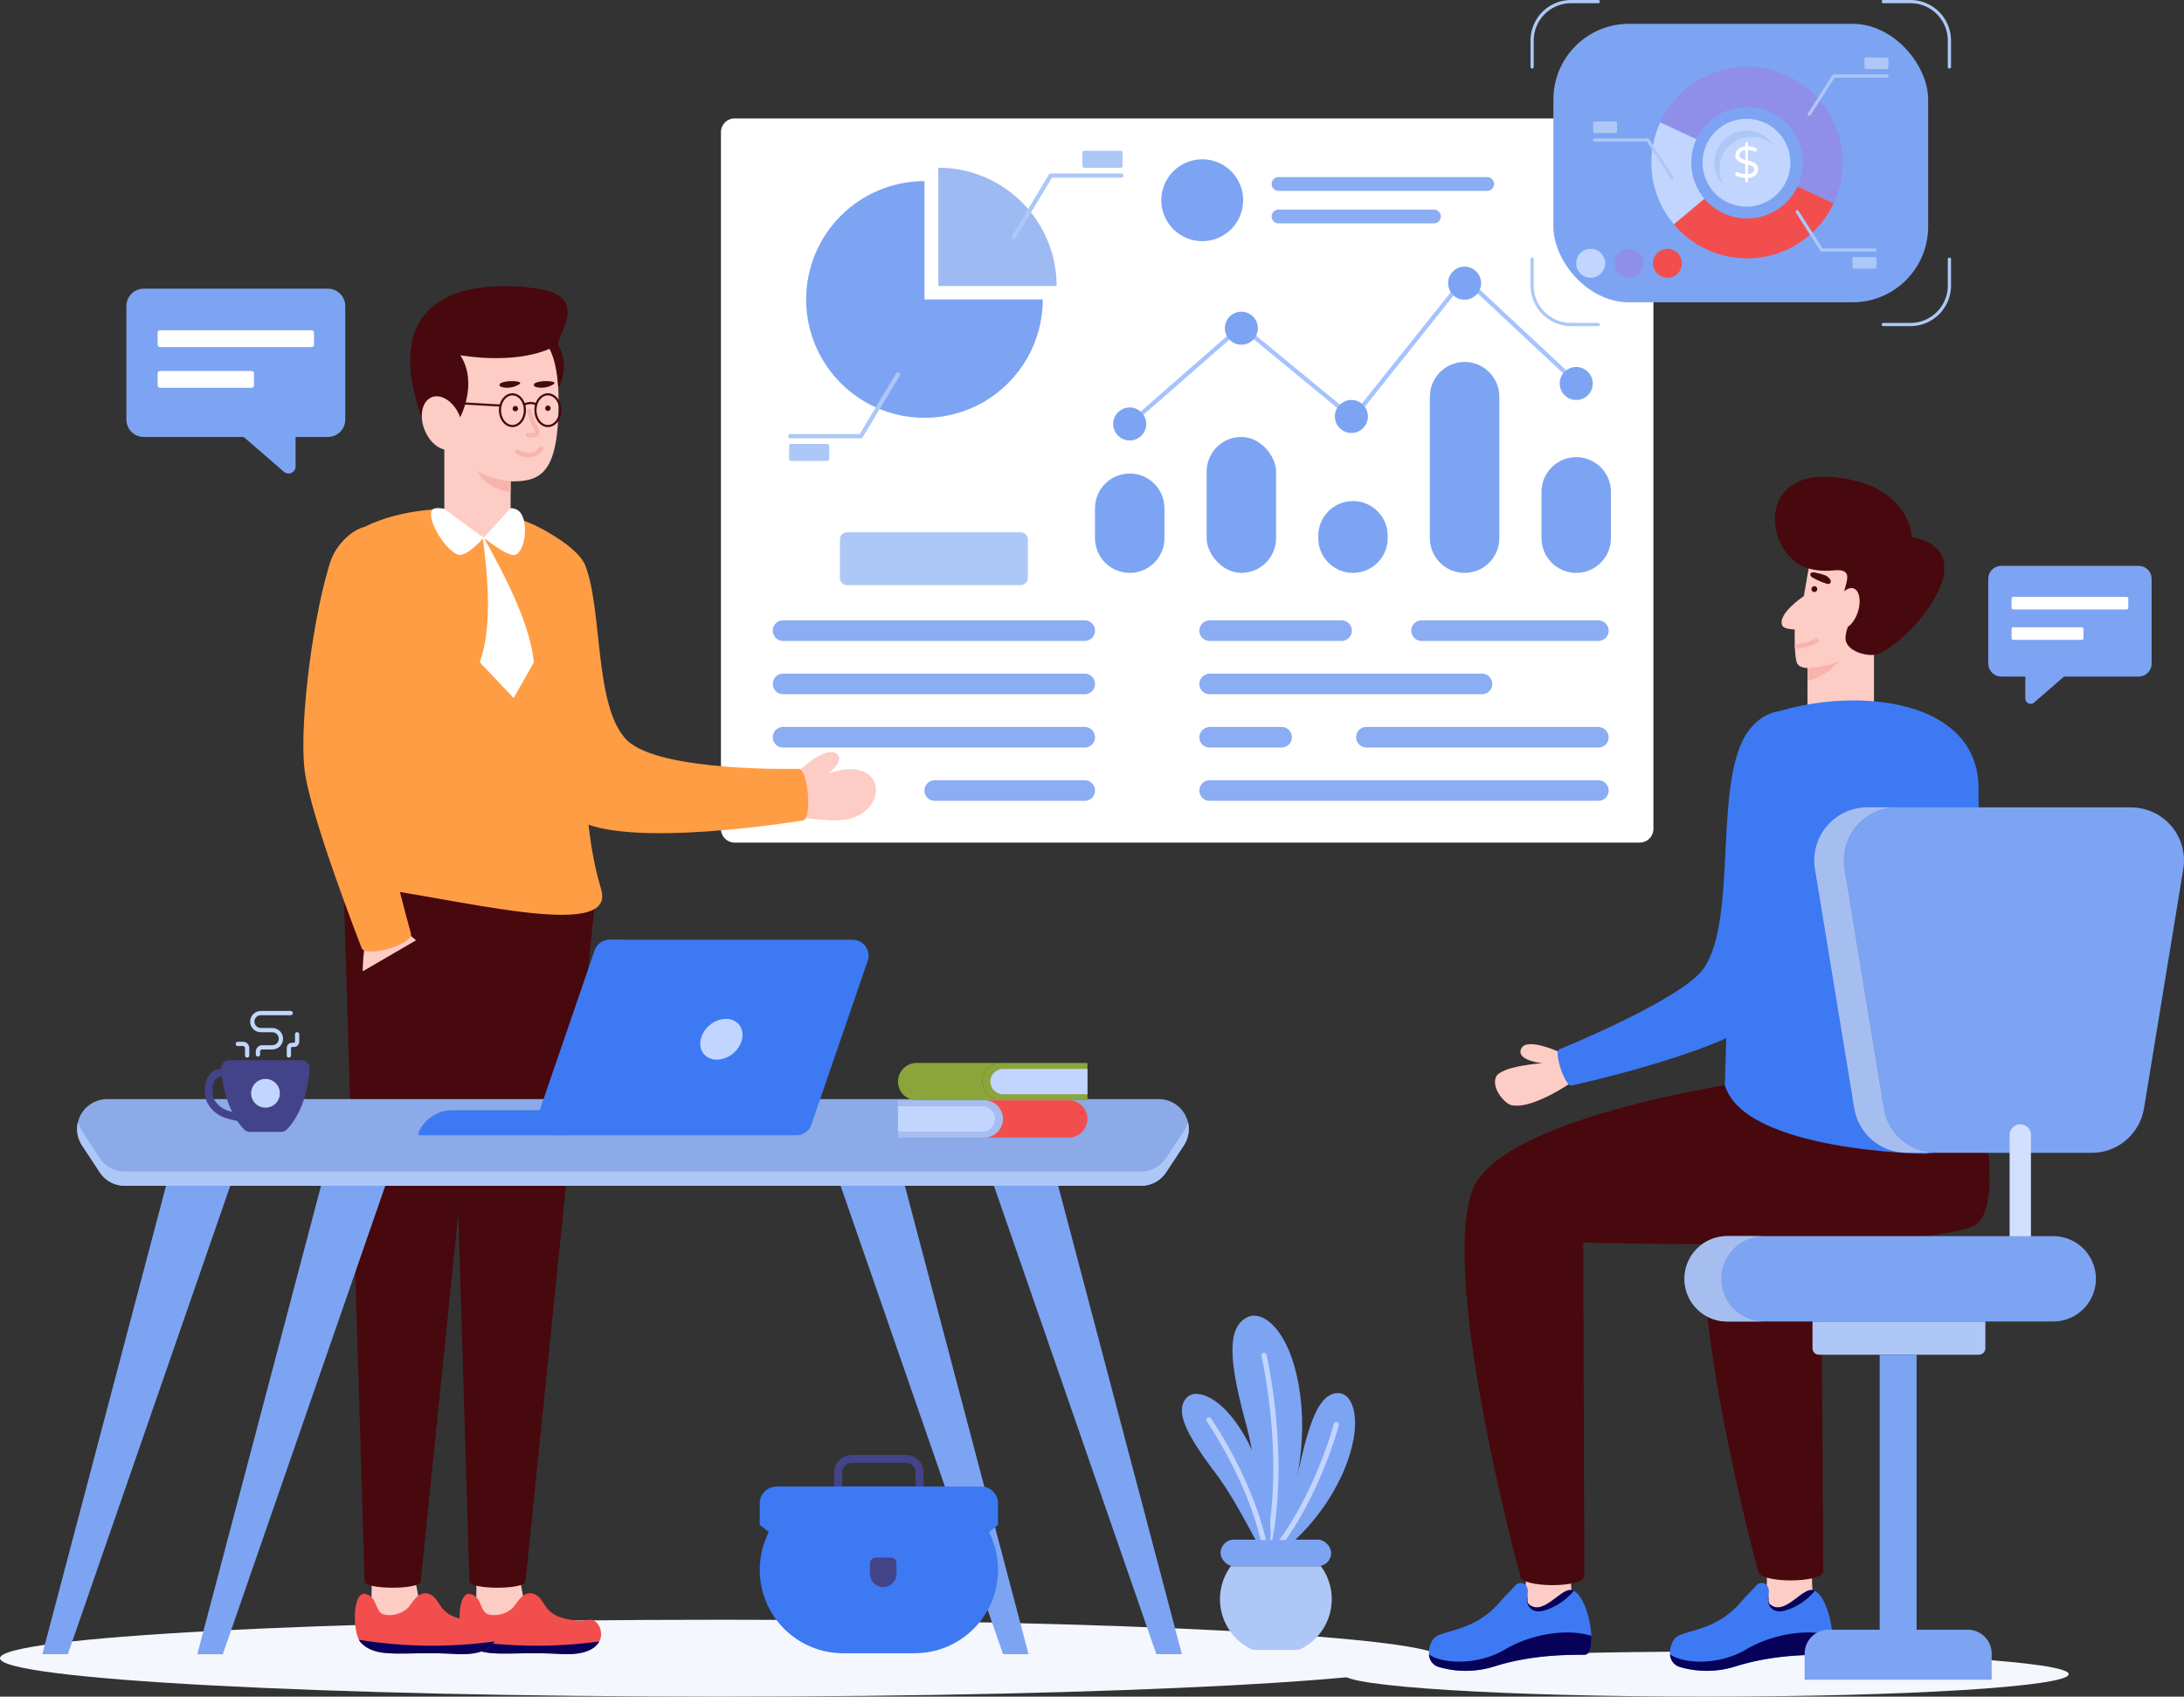 <svg id="Group_16550" data-name="Group 16550" xmlns="http://www.w3.org/2000/svg" xmlns:xlink="http://www.w3.org/1999/xlink" width="810.854" height="629.742" viewBox="0 0 810.854 629.742">
  <rect x="0" y="0" width="810.854" height="629.742" fill="#333333" stroke="none"/>
  <defs>
    <clipPath id="clip-path">
      <rect id="Rectangle_6610" data-name="Rectangle 6610" width="810.854" height="629.742" fill="none"/>
    </clipPath>
    <clipPath id="clip-path-3">
      <path id="Rectangle_6615" data-name="Rectangle 6615" d="M12.894,0h0A12.893,12.893,0,0,1,25.787,12.893v11.1A12.893,12.893,0,0,1,12.894,36.886h0A12.894,12.894,0,0,1,0,23.993v-11.1A12.894,12.894,0,0,1,12.894,0Z" fill="#7da4f3"/>
    </clipPath>
    <clipPath id="clip-path-4">
      <rect id="Rectangle_6617" data-name="Rectangle 6617" width="25.786" height="50.469" rx="12.893" fill="#7da4f3"/>
    </clipPath>
    <clipPath id="clip-path-5">
      <path id="Rectangle_6619" data-name="Rectangle 6619" d="M12.893,0h0A12.893,12.893,0,0,1,25.787,12.893v.878A12.894,12.894,0,0,1,12.893,26.664h0A12.893,12.893,0,0,1,0,13.772v-.879A12.893,12.893,0,0,1,12.893,0Z" fill="#7da4f3"/>
    </clipPath>
    <clipPath id="clip-path-6">
      <path id="Rectangle_6621" data-name="Rectangle 6621" d="M12.891,0h0A12.892,12.892,0,0,1,25.786,12.892V65.409A12.893,12.893,0,0,1,12.894,78.3h0A12.894,12.894,0,0,1,0,65.408V12.891A12.891,12.891,0,0,1,12.891,0Z" fill="#7da4f3"/>
    </clipPath>
    <clipPath id="clip-path-7">
      <path id="Rectangle_6623" data-name="Rectangle 6623" d="M12.894,0h0A12.893,12.893,0,0,1,25.787,12.893V30.074A12.893,12.893,0,0,1,12.894,42.967h0A12.894,12.894,0,0,1,0,30.074V12.894A12.894,12.894,0,0,1,12.894,0Z" fill="#7da4f3"/>
    </clipPath>
    <clipPath id="clip-path-8">
      <path id="Path_31892" data-name="Path 31892" d="M2345.151,543.505a.791.791,0,0,0-.561.3l-40.94,51.28-40.822-33.572a.793.793,0,0,0-1.024.016l-41.442,36.247a.792.792,0,1,0,1.042,1.192l40.937-35.8,40.924,33.655a.792.792,0,0,0,1.121-.118l40.908-51.239,40.817,38.127a.792.792,0,1,0,1.081-1.157l-41.442-38.712a.781.781,0,0,0-.537-.213l-.062,0" transform="translate(-2220.092 -543.503)" fill="#a5c3ff"/>
    </clipPath>
    <clipPath id="clip-path-9">
      <path id="Path_31893" data-name="Path 31893" d="M2191.749,808.127a6.133,6.133,0,1,0,6.133-6.133,6.119,6.119,0,0,0-6.133,6.133" transform="translate(-2191.749 -801.994)" fill="#7da4f3"/>
    </clipPath>
    <clipPath id="clip-path-10">
      <path id="Path_31894" data-name="Path 31894" d="M2411.535,619.6a6.133,6.133,0,1,0,6.134-6.133,6.119,6.119,0,0,0-6.134,6.133" transform="translate(-2411.535 -613.464)" fill="#7da4f3"/>
    </clipPath>
    <clipPath id="clip-path-11">
      <path id="Path_31895" data-name="Path 31895" d="M2628.2,793.367a6.133,6.133,0,1,0,6.133-6.133,6.119,6.119,0,0,0-6.133,6.133" transform="translate(-2628.203 -787.234)" fill="#7da4f3"/>
    </clipPath>
    <clipPath id="clip-path-12">
      <path id="Path_31896" data-name="Path 31896" d="M2851.074,530.971a6.133,6.133,0,1,0,6.133-6.133,6.119,6.119,0,0,0-6.133,6.133" transform="translate(-2851.074 -524.838)" fill="#7da4f3"/>
    </clipPath>
    <clipPath id="clip-path-13">
      <path id="Path_31897" data-name="Path 31897" d="M3070.844,728.467a6.133,6.133,0,1,0,6.133-6.133,6.119,6.119,0,0,0-6.133,6.133" transform="translate(-3070.844 -722.334)" fill="#7da4f3"/>
    </clipPath>
    <clipPath id="clip-path-15">
      <rect id="Rectangle_6632" data-name="Rectangle 6632" width="139.142" height="103.364" rx="28.076" fill="#7da4f3"/>
    </clipPath>
    <clipPath id="clip-path-17">
      <path id="Path_31904" data-name="Path 31904" d="M929.52,3136.257c-2.269.928-3.765,3.868-4.934,5.123a9.916,9.916,0,0,1-8.613,2.51c-3.851-.618-2.424-6.756-7.289-7.685a1.233,1.233,0,0,0-.224-.034c-3.816-.327-4.384,10.039-2.7,15.472a6.654,6.654,0,0,0,1.358,2.647c4.229,4.313,10.041,4.152,19.464,3.991,4.365-.074,9.506-.149,15.623.222,11.862.7,15.283-3.749,15.2-7.547-.069-2.407-1.513-4.573-3.129-5.037a4.4,4.4,0,0,0-2.494.044,12.273,12.273,0,0,1-4.262.059c-1-.137-2.2-.344-3.679-.687-.1-.017-.206-.052-.292-.069-.464-.121-.894-.258-1.289-.4a10.68,10.68,0,0,1-2.132-.963,5.76,5.76,0,0,1-.55-.327,5.934,5.934,0,0,1-.533-.4,8.983,8.983,0,0,1-1.685-1.633,13.319,13.319,0,0,1-.876-1.2c-1.118-1.651-1.908-3.25-3.817-4.058a4.266,4.266,0,0,0-1.661-.359,3.557,3.557,0,0,0-1.484.324" transform="translate(-904.863 -3135.932)" fill="none"/>
    </clipPath>
    <linearGradient id="linear-gradient" x1="-3.18" y1="1.647" x2="-3.176" y2="1.647" gradientUnits="objectBoundingBox">
      <stop offset="0" stop-color="#fc6865"/>
      <stop offset="1" stop-color="#f24e4e"/>
    </linearGradient>
    <clipPath id="clip-path-19">
      <path id="Path_31907" data-name="Path 31907" d="M882.3,1728.194l7.9,261.043c0,3.169,20.817,3.169,20.817,0l26.723-261.043Z" transform="translate(-882.297 -1728.194)" fill="none"/>
    </clipPath>
    <linearGradient id="linear-gradient-2" x1="-1.687" y1="1.15" x2="-1.685" y2="1.15" gradientUnits="objectBoundingBox">
      <stop offset="0" stop-color="#771e24"/>
      <stop offset="1" stop-color="#47090e"/>
    </linearGradient>
    <clipPath id="clip-path-21">
      <path id="Path_31909" data-name="Path 31909" d="M723.284,3136.257c-2.269.928-3.765,3.868-4.934,5.123a9.915,9.915,0,0,1-8.613,2.51c-3.851-.618-2.424-6.756-7.289-7.685a1.042,1.042,0,0,0-.223-.034c-3.8-.327-4.367,10.039-2.682,15.472a6.654,6.654,0,0,0,1.358,2.647c4.218,4.313,10.025,4.152,19.448,3.991,4.365-.074,9.5-.149,15.622.222,11.862.7,15.283-3.749,15.2-7.547-.052-2.407-1.513-4.573-3.129-5.037a4.4,4.4,0,0,0-2.494.044,12.273,12.273,0,0,1-4.262.059c-1-.137-2.2-.344-3.679-.687-.069-.017-.12-.035-.189-.052-.464-.12-.894-.24-1.307-.379a14.007,14.007,0,0,1-2.149-.945c-.206-.12-.412-.258-.6-.378a4.727,4.727,0,0,1-.482-.344,10.061,10.061,0,0,1-1.685-1.6,12.2,12.2,0,0,1-.842-1.152c-1.169-1.7-1.96-3.352-3.92-4.2a4.268,4.268,0,0,0-1.661-.359,3.558,3.558,0,0,0-1.485.324" transform="translate(-698.644 -3135.932)" fill="none"/>
    </clipPath>
    <linearGradient id="linear-gradient-3" x1="-2.453" y1="1.647" x2="-2.449" y2="1.647" xlink:href="#linear-gradient"/>
    <clipPath id="clip-path-23">
      <path id="Path_31912" data-name="Path 31912" d="M676.016,1728.194l7.9,261.043c0,3.169,20.817,3.169,20.817,0l26.723-261.043Z" transform="translate(-676.016 -1728.194)" fill="none"/>
    </clipPath>
    <linearGradient id="linear-gradient-4" x1="-1.249" y1="1.15" x2="-1.247" y2="1.15" xlink:href="#linear-gradient-2"/>
    <clipPath id="clip-path-25">
      <path id="Path_31914" data-name="Path 31914" d="M997.73,1065.782c-3.187,21.247,5.557,68.954,25.006,82.193,17.439,11.882,84.383.784,84.383.784a1.41,1.41,0,0,0,1.062-.85c1.962-3.465.736-16.344-1.945-18.125a1.09,1.09,0,0,0-.719-.213s-51.548,1.308-63.642-10.591c-12.307-12.11-9-48.442-15.533-64.924-2.694-6.8-16.329-13.651-16.329-13.651s-10.485,13.315-12.282,25.377" transform="translate(-997.088 -1040.405)" fill="none"/>
    </clipPath>
    <linearGradient id="linear-gradient-5" x1="-0.966" y1="2.758" x2="-0.965" y2="2.758" gradientUnits="objectBoundingBox">
      <stop offset="0" stop-color="#ffbb83"/>
      <stop offset="1" stop-color="#ff9d45"/>
    </linearGradient>
    <clipPath id="clip-path-26">
      <path id="Path_31915" data-name="Path 31915" d="M646.357,1015.192c-15.224,17.9,8.974,63.781,1.064,120.254a5.086,5.086,0,0,0,4.462,5.758c37.157,4.346,97.691,21.451,91.588,1.388-12.837-42.2.36-101.56-11.228-123.33-6.42-12.048-25.339-17.834-44.2-17.834-17.01,0-33.974,4.7-41.685,13.765" transform="translate(-641.214 -1001.427)" fill="none"/>
    </clipPath>
    <linearGradient id="linear-gradient-6" x1="-0.541" y1="3.47" x2="-0.54" y2="3.47" xlink:href="#linear-gradient-5"/>
    <clipPath id="clip-path-28">
      <path id="Path_31917" data-name="Path 31917" d="M814.532,618.954l11.5-6.777s6.95-12.83.175-23.284c0,0,19.467,3.6,33.117-2.4,1.958,3.829,2.816,8.694,3.27,14.544,0,0,4.565-7.686.089-15.675-1.639-2.926,12.339-17.718-6.909-21.034a81.253,81.253,0,0,0-13.221-1.091c-19.294,0-48.394,7.341-28.025,55.713" transform="translate(-807.595 -563.241)" fill="none"/>
    </clipPath>
    <linearGradient id="linear-gradient-7" x1="-1.717" y1="9.397" x2="-1.715" y2="9.397" xlink:href="#linear-gradient-2"/>
    <clipPath id="clip-path-30">
      <path id="Path_31919" data-name="Path 31919" d="M1052.274,750.54a2.614,2.614,0,0,0-.916.4.757.757,0,0,0-.326.788c.123.386.634.574,1.094.671a8.434,8.434,0,0,0,6.148-1.077.81.81,0,0,0,.384-.409c.195-.737-2.327-.778-2.819-.794q-.2-.007-.4-.006a11.885,11.885,0,0,0-3.17.426" transform="translate(-1051.008 -750.114)" fill="none"/>
    </clipPath>
    <linearGradient id="linear-gradient-8" x1="-25.045" y1="179.012" x2="-25.021" y2="179.012" xlink:href="#linear-gradient-2"/>
    <clipPath id="clip-path-31">
      <path id="Path_31920" data-name="Path 31920" d="M984.786,750.54a2.62,2.62,0,0,0-.916.4.756.756,0,0,0-.325.788c.123.386.634.574,1.094.671a8.434,8.434,0,0,0,6.148-1.077.812.812,0,0,0,.384-.409c.195-.737-2.328-.778-2.819-.794q-.2-.007-.4-.006a11.888,11.888,0,0,0-3.17.426" transform="translate(-983.519 -750.114)" fill="none"/>
    </clipPath>
    <linearGradient id="linear-gradient-9" x1="-23.436" y1="179.012" x2="-23.412" y2="179.012" xlink:href="#linear-gradient-2"/>
    <clipPath id="clip-path-33">
      <path id="Path_31931" data-name="Path 31931" d="M621.217,1036.456c-4.228.017-11.152,5.417-13.625,12.336-6.171,17.271-12.069,59.779-9.9,77.991,2.036,17.119,21.151,66.018,21.151,66.018,1.249,3.984,19.583-1.355,18.334-5.339,0,0-13.161-47-13.523-63.459-.372-16.927,13.713-50.193,10.753-66.863-1.081-6.089-6.988-20.684-13.171-20.684h-.016" transform="translate(-597.231 -1036.456)" fill="none"/>
    </clipPath>
    <linearGradient id="linear-gradient-10" x1="-0.304" y1="5.977" x2="-0.302" y2="5.977" xlink:href="#linear-gradient-5"/>
    <clipPath id="clip-path-35">
      <path id="Path_31935" data-name="Path 31935" d="M2406,3082.746a20.633,20.633,0,0,0,7.227,30.617,4.332,4.332,0,0,0,1.993.46h15a4.335,4.335,0,0,0,1.99-.458,20.622,20.622,0,0,0,7.241-30.619Z" transform="translate(-2401.98 -3082.746)" fill="#adc8f7"/>
    </clipPath>
    <clipPath id="clip-path-36">
      <rect id="Rectangle_6652" data-name="Rectangle 6652" width="41.053" height="9.843" rx="4.922" fill="#7da4f3"/>
    </clipPath>
    <clipPath id="clip-path-37">
      <path id="Path_31936" data-name="Path 31936" d="M2431.565,2590.489c-7.126,4.053-6.044,16.392-.613,37.034,5.046,17.253,5.834,38.059,7.551,45.394h4.221c4.526-7.367,11.2-28.58,9.409-49.7-1.9-22.944-10.928-33.573-17.551-33.574a5.68,5.68,0,0,0-3.017.847" transform="translate(-2426.548 -2589.642)" fill="#7da4f3"/>
    </clipPath>
    <clipPath id="clip-path-39">
      <path id="Path_31938" data-name="Path 31938" d="M2328.389,2745.47c-3.866,4.866.384,13.236,10.041,26.219,6.831,8.679,12.353,19.793,15.951,26.189h5.432c.482-7.627-1.252-22.4-7.705-35.208-6.787-13.528-14.723-19.026-19.748-19.027a4.72,4.72,0,0,0-3.971,1.826" transform="translate(-2326.969 -2743.644)" fill="#7da4f3"/>
    </clipPath>
    <clipPath id="clip-path-41">
      <path id="Path_31940" data-name="Path 31940" d="M2532.146,2742.049c-6.211.191-9.857,8.843-13.531,24.6-2.306,11.272-7.545,23.167-10,29.928h7.757a78.225,78.225,0,0,0,17.958-25.311c7.842-18.363,3.723-29.226-1.9-29.226-.1,0-.192,0-.289.009" transform="translate(-2508.619 -2742.04)" fill="#7da4f3"/>
    </clipPath>
    <clipPath id="clip-path-43">
      <path id="Path_31942" data-name="Path 31942" d="M162.9,2163.438a11.088,11.088,0,0,0-9.259,17.188l6.581,9.99a11.088,11.088,0,0,0,9.259,4.988H546.835a11.087,11.087,0,0,0,9.259-4.988l6.582-9.99a11.088,11.088,0,0,0-9.259-17.188Z" transform="translate(-151.789 -2163.438)" fill="#8caae8"/>
    </clipPath>
    <clipPath id="clip-path-45">
      <path id="Path_31944" data-name="Path 31944" d="M1956.923,2333.973l60.307,173.87h9.473l-45.934-173.87Z" transform="translate(-1956.923 -2333.973)" fill="#7da4f3"/>
    </clipPath>
    <clipPath id="clip-path-46">
      <path id="Path_31945" data-name="Path 31945" d="M1655.068,2333.973l60.307,173.87h9.473l-45.934-173.87Z" transform="translate(-1655.068 -2333.973)" fill="#7da4f3"/>
    </clipPath>
    <clipPath id="clip-path-47">
      <path id="Path_31946" data-name="Path 31946" d="M129.249,2333.973l-45.934,173.87h9.473l60.307-173.87Z" transform="translate(-83.315 -2333.973)" fill="#7da4f3"/>
    </clipPath>
    <clipPath id="clip-path-48">
      <path id="Path_31947" data-name="Path 31947" d="M434.438,2333.973,388.5,2507.844h9.473l60.307-173.87Z" transform="translate(-388.504 -2333.973)" fill="#7da4f3"/>
    </clipPath>
    <clipPath id="clip-path-49">
      <path id="Path_31948" data-name="Path 31948" d="M1645.434,2870.226a3.591,3.591,0,0,1,3.586-3.587h20.091a3.591,3.591,0,0,1,3.587,3.587v6.916h-27.264Zm3.586-6.532a6.54,6.54,0,0,0-6.532,6.532v9.862h33.156v-9.862a6.54,6.54,0,0,0-6.533-6.532Z" transform="translate(-1642.488 -2863.693)" fill="none"/>
    </clipPath>
    <linearGradient id="linear-gradient-11" x1="-9.342" y1="5.473" x2="-9.336" y2="5.473" gradientUnits="objectBoundingBox">
      <stop offset="0" stop-color="#5c5ca0"/>
      <stop offset="1" stop-color="#434389"/>
    </linearGradient>
    <clipPath id="clip-path-50">
      <path id="Rectangle_6667" data-name="Rectangle 6667" d="M30.94,0H57.524a30.94,30.94,0,0,1,30.94,30.94v0A30.938,30.938,0,0,1,57.526,61.878H30.939A30.939,30.939,0,0,1,0,30.94v0A30.94,30.94,0,0,1,30.94,0Z" fill="none"/>
    </clipPath>
    <linearGradient id="linear-gradient-12" x1="-3.189" y1="1.26" x2="-3.186" y2="1.26" gradientUnits="objectBoundingBox">
      <stop offset="0" stop-color="#78a7ff"/>
      <stop offset="1" stop-color="#3d79f3"/>
    </linearGradient>
    <clipPath id="clip-path-51">
      <path id="Path_31949" data-name="Path 31949" d="M1502.09,2925.965a6.24,6.24,0,0,0-6.239,6.239v8l20.329,16.095a6.406,6.406,0,0,0,3.994,1.406h39.818a6.369,6.369,0,0,0,3.994-1.406l20.329-16.078V2932.2a6.24,6.24,0,0,0-6.239-6.239Z" transform="translate(-1495.851 -2925.965)" fill="none"/>
    </clipPath>
    <linearGradient id="linear-gradient-13" x1="-3.146" y1="2.287" x2="-3.144" y2="2.287" xlink:href="#linear-gradient-12"/>
    <clipPath id="clip-path-52">
      <path id="Path_31950" data-name="Path 31950" d="M1714.982,3065.813a2.151,2.151,0,0,0-2.151,2.151v3.809a4.93,4.93,0,1,0,9.859,0v-3.809a2.151,2.151,0,0,0-2.151-2.151Z" transform="translate(-1712.831 -3065.813)" fill="none"/>
    </clipPath>
    <linearGradient id="linear-gradient-14" x1="-32.473" y1="4.71" x2="-32.454" y2="4.71" xlink:href="#linear-gradient-11"/>
    <clipPath id="clip-path-53">
      <path id="Path_31952" data-name="Path 31952" d="M1085.222,1849.73a5.892,5.892,0,0,0-5.574,3.984l-20.9,60.792a5.892,5.892,0,0,0,5.575,7.8h90.193a5.893,5.893,0,0,0,5.575-3.984l20.9-60.792a5.892,5.892,0,0,0-5.575-7.8Z" transform="translate(-1058.421 -1849.73)" fill="none"/>
    </clipPath>
    <linearGradient id="linear-gradient-15" x1="-0.995" y1="3.871" x2="-0.994" y2="3.871" xlink:href="#linear-gradient-12"/>
    <clipPath id="clip-path-54">
      <path id="Path_31953" data-name="Path 31953" d="M894.592,1849.711a5.911,5.911,0,0,0-5.58,3.983l-20.376,59.281H836.211a13.8,13.8,0,0,0-12.665,8.354.685.685,0,0,0,.625.963h55.41a5.9,5.9,0,0,1-5.58-7.8l20.908-60.8a5.9,5.9,0,0,1,5.58-3.983Z" transform="translate(-823.489 -1849.711)" fill="none"/>
    </clipPath>
    <linearGradient id="linear-gradient-16" x1="-2.011" y1="3.871" x2="-2.009" y2="3.871" xlink:href="#linear-gradient-12"/>
    <clipPath id="clip-path-55">
      <path id="Path_31955" data-name="Path 31955" d="M1378.885,2012.922c-.918,4.187,1.776,7.591,6.009,7.591a10.033,10.033,0,0,0,9.337-7.591c.92-4.2-1.768-7.591-6.009-7.591a10.033,10.033,0,0,0-9.338,7.591" transform="translate(-1378.705 -2005.331)" fill="none"/>
    </clipPath>
    <linearGradient id="linear-gradient-17" x1="-10.734" y1="16.572" x2="-10.726" y2="16.572" gradientUnits="objectBoundingBox">
      <stop offset="0" stop-color="#e7ecff"/>
      <stop offset="1" stop-color="#c2d5ff"/>
    </linearGradient>
    <clipPath id="clip-path-56">
      <path id="Path_31956" data-name="Path 31956" d="M1941.115,2092.174a6.928,6.928,0,1,0,0,13.857h32.07v-13.857Z" transform="translate(-1934.186 -2092.174)" fill="none"/>
    </clipPath>
    <linearGradient id="linear-gradient-18" x1="-9.352" y1="16.975" x2="-9.348" y2="16.975" gradientUnits="objectBoundingBox">
      <stop offset="0" stop-color="#a7c161"/>
      <stop offset="1" stop-color="#8ba53a"/>
    </linearGradient>
    <clipPath id="clip-path-57">
      <path id="Path_31957" data-name="Path 31957" d="M1954.63,2104.023a4.694,4.694,0,0,0,0,9.388h31.335v-9.388Z" transform="translate(-1949.936 -2104.023)" fill="none"/>
    </clipPath>
    <linearGradient id="linear-gradient-19" x1="-10.206" y1="24.818" x2="-10.201" y2="24.818" xlink:href="#linear-gradient-17"/>
    <clipPath id="clip-path-58">
      <path id="Path_31958" data-name="Path 31958" d="M1774.946,2092.174a6.928,6.928,0,1,0,0,13.857h31.335a6.928,6.928,0,1,1,0-13.857Z" transform="translate(-1768.017 -2092.174)" fill="none"/>
    </clipPath>
    <linearGradient id="linear-gradient-20" x1="-8.713" y1="16.975" x2="-8.708" y2="16.975" xlink:href="#linear-gradient-18"/>
    <clipPath id="clip-path-59">
      <path id="Path_31959" data-name="Path 31959" d="M1768.017,2165.656v13.857h32.07a6.928,6.928,0,0,0,0-13.857Z" transform="translate(-1768.017 -2165.656)" fill="#a6beef"/>
    </clipPath>
    <clipPath id="clip-path-60">
      <path id="Path_31960" data-name="Path 31960" d="M1768.017,2177.506v9.388h31.335a4.694,4.694,0,1,0,0-9.388Z" transform="translate(-1768.017 -2177.506)" fill="none"/>
    </clipPath>
    <linearGradient id="linear-gradient-21" x1="-9.254" y1="23.342" x2="-9.248" y2="23.342" xlink:href="#linear-gradient-17"/>
    <clipPath id="clip-path-61">
      <path id="Path_31961" data-name="Path 31961" d="M1938.085,2165.656a6.928,6.928,0,0,1,0,13.857h31.334a6.928,6.928,0,1,0,0-13.857Z" transform="translate(-1938.085 -2165.656)" fill="none"/>
    </clipPath>
    <linearGradient id="linear-gradient-22" x1="-9.551" y1="15.975" x2="-9.546" y2="15.975" gradientUnits="objectBoundingBox">
      <stop offset="0" stop-color="#f88"/>
      <stop offset="1" stop-color="#f24e4e"/>
    </linearGradient>
    <clipPath id="clip-path-62">
      <path id="Path_31962" data-name="Path 31962" d="M404.631,2106.078a8.807,8.807,0,0,0-1.562,4.535,10.848,10.848,0,0,0,1.034,5.887,11.7,11.7,0,0,0,6.4,5.342,31.763,31.763,0,0,0,7.644,1.585l.345-2.831a29.7,29.7,0,0,1-6.969-1.418,8.89,8.89,0,0,1-4.875-3.977,8.005,8.005,0,0,1-.733-4.339,6.033,6.033,0,0,1,1.016-3.09,3.069,3.069,0,0,1,2.264-1.249,1.607,1.607,0,0,1,1.514,1.183l2.825-.4a4.452,4.452,0,0,0-4.236-3.637c-.055,0-.11,0-.164,0a5.731,5.731,0,0,0-4.5,2.408" transform="translate(-403.019 -2103.67)" fill="none"/>
    </clipPath>
    <linearGradient id="linear-gradient-23" x1="-4.86" y1="11.796" x2="-4.848" y2="11.796" xlink:href="#linear-gradient-11"/>
    <clipPath id="clip-path-63">
      <path id="Path_31963" data-name="Path 31963" d="M438.536,2086.765a3.031,3.031,0,0,0-3.029,3.234c.7,9.591,3.927,17.785,8.462,22.447a3.085,3.085,0,0,0,2.21.949h11.533a3.086,3.086,0,0,0,2.21-.949c4.535-4.662,7.759-12.855,8.462-22.447a3.031,3.031,0,0,0-3.03-3.234Z" transform="translate(-435.499 -2086.765)" fill="none"/>
    </clipPath>
    <linearGradient id="linear-gradient-24" x1="-2.475" y1="8.871" x2="-2.469" y2="8.871" xlink:href="#linear-gradient-11"/>
    <clipPath id="clip-path-64">
      <path id="Path_31964" data-name="Path 31964" d="M494.421,2128.99a5.336,5.336,0,1,0,5.336-5.337,5.336,5.336,0,0,0-5.336,5.337" transform="translate(-494.421 -2123.653)" fill="none"/>
    </clipPath>
    <linearGradient id="linear-gradient-25" x1="-8.736" y1="21.485" x2="-8.719" y2="21.485" xlink:href="#linear-gradient-17"/>
    <clipPath id="clip-path-65">
      <path id="Path_31965" data-name="Path 31965" d="M496.47,1989.866a3.956,3.956,0,0,0,0,7.912h4.277a2.4,2.4,0,0,1,0,4.809h-3.761a2.374,2.374,0,0,0-2.373,2.371v1.063a.792.792,0,1,0,1.584,0v-1.063a.79.79,0,0,1,.789-.788h3.761a3.988,3.988,0,0,0,0-7.976H496.47a2.372,2.372,0,0,1,0-4.744H507.58a.792.792,0,0,0,0-1.584Z" transform="translate(-492.515 -1989.866)" fill="none"/>
    </clipPath>
    <linearGradient id="linear-gradient-26" x1="-5.857" y1="15.018" x2="-5.845" y2="15.018" xlink:href="#linear-gradient-17"/>
    <clipPath id="clip-path-66">
      <path id="Path_31966" data-name="Path 31966" d="M567.618,2032.368v2.763a.379.379,0,0,1-.379.378h-.727a1.964,1.964,0,0,0-1.963,1.962v2.763a.792.792,0,0,0,1.584,0v-2.763a.379.379,0,0,1,.379-.378h.727a1.965,1.965,0,0,0,1.963-1.962v-2.763a.792.792,0,0,0-1.584,0" transform="translate(-564.55 -2031.576)" fill="none"/>
    </clipPath>
    <linearGradient id="linear-gradient-27" x1="-22.884" y1="26.101" x2="-22.844" y2="26.101" xlink:href="#linear-gradient-17"/>
    <clipPath id="clip-path-67">
      <path id="Path_31967" data-name="Path 31967" d="M464.9,2050.551a.792.792,0,1,0,0,1.583h1.915a.744.744,0,0,1,.743.743v2.754a.792.792,0,0,0,1.584,0v-2.754a2.329,2.329,0,0,0-2.327-2.326Z" transform="translate(-464.112 -2050.551)" fill="none"/>
    </clipPath>
    <linearGradient id="linear-gradient-28" x1="-17.388" y1="41.398" x2="-17.35" y2="41.398" xlink:href="#linear-gradient-17"/>
    <clipPath id="clip-path-68">
      <path id="Path_31968" data-name="Path 31968" d="M255.315,568.193a6.446,6.446,0,0,0-6.446,6.446v42.149a6.446,6.446,0,0,0,6.446,6.446h37.1l14.935,12.926a2.617,2.617,0,0,0,4.329-1.978V623.234h12a6.446,6.446,0,0,0,6.446-6.446V574.639a6.446,6.446,0,0,0-6.446-6.446Z" transform="translate(-248.869 -568.193)" fill="#7da4f3"/>
    </clipPath>
    <clipPath id="clip-path-70">
      <path id="Path_31974" data-name="Path 31974" d="M2845.535,3116.614c-.9,1.008-2.194,2.391-3.964,4.181-.319.32-.62.692-.934,1.066-.219.242-.437.5-.668.753a30.979,30.979,0,0,1-2.435,2.561c-.345.337-.693.647-1.027.955-.9.764-1.777,1.457-2.677,2.084-.379.273-.76.531-1.156.778-7.815,4.95-15.163,4.745-17.479,7.389a8.31,8.31,0,0,0-1.765,5.758.251.251,0,0,0,0,.1v.014l0,.041a5.125,5.125,0,0,0,3.6,4.637,35.4,35.4,0,0,0,21.005-.294c14.124-4.387,27.775-4.191,33.175-4.24,1.9-.014,2.639-2.815,2.541-6.523,0-.163-.007-.326-.025-.487-.272-5.961-2.649-13.9-5.9-16.3a4.578,4.578,0,0,0-.628-.4,2.875,2.875,0,0,0-.806-.281c-1.755-.334-3.95,1.425-6.3,3.185-3.159,2.365-6.6,4.73-9.631,2.011-.585-.509-.541-1.617-.437-2.935.046-.591.1-1.236.125-1.879a3.469,3.469,0,0,0-.54-1.821,2.448,2.448,0,0,0-2.142-1.21,2.589,2.589,0,0,0-1.934.861" transform="translate(-2813.423 -3115.753)" fill="none"/>
    </clipPath>
    <linearGradient id="linear-gradient-29" x1="-8.3" y1="1.132" x2="-8.297" y2="1.132" xlink:href="#linear-gradient-12"/>
    <clipPath id="clip-path-72">
      <path id="Path_31978" data-name="Path 31978" d="M3320.163,3116.614c-.906,1.008-2.194,2.391-3.965,4.181-.319.32-.62.692-.934,1.066-.219.242-.437.5-.668.753a30.938,30.938,0,0,1-2.435,2.561c-.345.337-.693.647-1.028.955-.9.764-1.776,1.457-2.676,2.084-.379.273-.76.531-1.155.778-7.815,4.95-15.162,4.745-17.479,7.389a8.3,8.3,0,0,0-1.765,5.758.229.229,0,0,0,0,.1v.014l0,.041a5.124,5.124,0,0,0,3.6,4.637,35.4,35.4,0,0,0,21-.294c14.125-4.387,27.776-4.191,33.176-4.24,1.9-.014,2.638-2.815,2.541-6.523,0-.163-.008-.326-.025-.487-.272-5.961-2.649-13.9-5.9-16.3a4.58,4.58,0,0,0-.628-.4,2.872,2.872,0,0,0-.806-.281c-1.756-.334-3.95,1.425-6.3,3.185-3.158,2.365-6.6,4.73-9.631,2.011-.586-.509-.541-1.617-.438-2.935.045-.591.1-1.236.125-1.879a3.463,3.463,0,0,0-.541-1.821,2.446,2.446,0,0,0-2.142-1.21,2.588,2.588,0,0,0-1.934.861" transform="translate(-3288.051 -3115.753)" fill="none"/>
    </clipPath>
    <linearGradient id="linear-gradient-30" x1="-9.704" y1="1.132" x2="-9.701" y2="1.132" xlink:href="#linear-gradient-12"/>
    <clipPath id="clip-path-74">
      <path id="Path_31981" data-name="Path 31981" d="M3356.948,2171.644c-14.966,32.758,16.458,147.063,16.458,147.063,0,4.605,24.175,4.605,24.175,0l-.765-121.952a170.246,170.246,0,0,1,46.095-8.514V2138.9c-28.5,4.647-77.217,13.6-85.963,32.746" transform="translate(-3352.907 -2138.898)" fill="none"/>
    </clipPath>
    <linearGradient id="linear-gradient-31" x1="-2.702" y1="1.291" x2="-2.701" y2="1.291" xlink:href="#linear-gradient-2"/>
    <clipPath id="clip-path-75">
      <path id="Path_31982" data-name="Path 31982" d="M2996.272,2103.564s-100.33,12.916-110.241,42.168c-11.615,34.282,18.008,142.547,18.008,142.547,0,4.6,23.805,4.6,23.805,0l-.4-123.714s121.061,3.426,144.435-5.92c14.193-5.675.494-59.418.494-59.418Z" transform="translate(-2883.331 -2099.227)" fill="none"/>
    </clipPath>
    <linearGradient id="linear-gradient-32" x1="-1.916" y1="1.001" x2="-1.915" y2="1.001" xlink:href="#linear-gradient-2"/>
    <clipPath id="clip-path-77">
      <path id="Path_31984" data-name="Path 31984" d="M3498.473,965.8c2.775,4.006,7.786,8.1,18.165,7.072s.085,9.606,4.975,11.322-1.954,10.915-.6,15.1,8.868,5.764,11.836,4.632c11.955-4.56,41.073-37.962,12.572-43.4,0,0-.15-18.92-28.035-22.184a37.56,37.56,0,0,0-4.359-.266c-19.2,0-22.071,16.873-14.555,27.728" transform="translate(-3494.64 -938.068)" fill="none"/>
    </clipPath>
    <linearGradient id="linear-gradient-33" x1="-6.77" y1="4.55" x2="-6.768" y2="4.55" xlink:href="#linear-gradient-2"/>
    <clipPath id="clip-path-78">
      <path id="Path_31985" data-name="Path 31985" d="M3413.275,1383.54c-23.633,7.889-15.794,87.529-15.794,87.529l-1.542,50.363c7.252,24.721,74.532,25.508,74.532,25.508,60.011-6.381,18.458-98.767,19.664-134.241.845-24.363-21.885-34.036-46.351-34.036a98.536,98.536,0,0,0-30.51,4.876" transform="translate(-3395.94 -1378.664)" fill="none"/>
    </clipPath>
    <linearGradient id="linear-gradient-34" x1="-4.411" y1="2.176" x2="-4.41" y2="2.176" xlink:href="#linear-gradient-12"/>
    <clipPath id="clip-path-79">
      <path id="Path_31986" data-name="Path 31986" d="M3137.747,1406.792c-13.433,18.005-3.736,69.96-16.732,88.283-8.174,11.557-53.5,29.93-53.5,29.93-2.294.787,2.229,14.22,4.522,13.449,0,0,61.435-13.332,73.025-27.619,17.335-21.338,35.843-88.551,15.895-107.46a14.566,14.566,0,0,0-9.954-3.941c-4.49,0-9.33,2.1-13.259,7.357" transform="translate(-3066.887 -1399.435)" fill="none"/>
    </clipPath>
    <linearGradient id="linear-gradient-35" x1="-3.675" y1="2.763" x2="-3.674" y2="2.763" xlink:href="#linear-gradient-12"/>
    <clipPath id="clip-path-81">
      <path id="Path_31988" data-name="Path 31988" d="M3650.123,1589.2a19.691,19.691,0,0,0-19.431,22.881l14.584,88.839a19.691,19.691,0,0,0,19.43,16.5h57.7a19.692,19.692,0,0,0,19.431-16.5l14.584-88.839a19.691,19.691,0,0,0-19.431-22.881Z" transform="translate(-3630.427 -1589.196)" fill="#7da4f3"/>
    </clipPath>
    <clipPath id="clip-path-82">
      <rect id="Rectangle_6698" data-name="Rectangle 6698" width="810.854" height="629.742" fill="#a6beef"/>
    </clipPath>
    <clipPath id="clip-path-83">
      <rect id="Rectangle_6700" data-name="Rectangle 6700" width="13.709" height="102.063" fill="#7da4f3"/>
    </clipPath>
    <clipPath id="clip-path-84">
      <path id="Path_31991" data-name="Path 31991" d="M3561.932,3207.764a8.881,8.881,0,0,0-8.881,8.882v9.7H3622.5v-9.7a8.882,8.882,0,0,0-8.882-8.882Z" transform="translate(-3553.051 -3207.764)" fill="#7da4f3"/>
    </clipPath>
    <clipPath id="clip-path-86">
      <path id="Path_31993" data-name="Path 31993" d="M3332.838,2433.134a15.836,15.836,0,0,0,0,31.672h120.988a15.836,15.836,0,1,0,0-31.672Z" transform="translate(-3317.003 -2433.134)" fill="#7da4f3"/>
    </clipPath>
    <clipPath id="clip-path-88">
      <path id="Path_31996" data-name="Path 31996" d="M3566.427,1154.872a1.092,1.092,0,1,0,1.087-1.1,1.092,1.092,0,0,0-1.087,1.1" transform="translate(-3566.427 -1153.775)" fill="none"/>
    </clipPath>
    <linearGradient id="linear-gradient-36" x1="-307.928" y1="187.913" x2="-307.841" y2="187.913" xlink:href="#linear-gradient-2"/>
    <clipPath id="clip-path-89">
      <path id="Path_31997" data-name="Path 31997" d="M3564.283,1127.188a1.032,1.032,0,0,0,.273.872,2.821,2.821,0,0,0,.76.557,24.916,24.916,0,0,0,4.957,2.124,1.486,1.486,0,0,0,1.141.025.924.924,0,0,0,.438-.736,1.563,1.563,0,0,0-.209-.855,4.441,4.441,0,0,0-2.723-1.82,23.838,23.838,0,0,0-2.844-.724,4.156,4.156,0,0,0-.761-.086c-.466,0-.921.132-1.033.642" transform="translate(-3564.266 -1126.546)" fill="none"/>
    </clipPath>
    <linearGradient id="linear-gradient-37" x1="-87.723" y1="94.622" x2="-87.698" y2="94.622" xlink:href="#linear-gradient-2"/>
    <clipPath id="clip-path-91">
      <path id="Path_32000" data-name="Path 32000" d="M1587.139,400.4a43.934,43.934,0,0,0,87.869,0v-.014h-43.934v-43.92a43.944,43.944,0,0,0-43.934,43.934" transform="translate(-1587.139 -356.466)" fill="none"/>
    </clipPath>
    <clipPath id="clip-path-92">
      <path id="Path_32001" data-name="Path 32001" d="M1847.452,373.97h43.934a43.941,43.941,0,0,0-43.934-43.92Z" transform="translate(-1847.452 -330.05)" fill="#9ebaf3"/>
    </clipPath>
    <clipPath id="clip-path-94">
      <path id="Path_32017" data-name="Path 32017" d="M2286.429,328.7a15.2,15.2,0,1,0,15.2-15.2,15.2,15.2,0,0,0-15.2,15.2" transform="translate(-2286.429 -313.5)" fill="none"/>
    </clipPath>
    <clipPath id="clip-path-95">
      <path id="Path_32018" data-name="Path 32018" d="M2506.245,348.535a2.567,2.567,0,1,0,0,5.134h77.465a2.567,2.567,0,1,0,0-5.134Z" transform="translate(-2503.678 -348.535)" fill="#8aadf3"/>
    </clipPath>
    <clipPath id="clip-path-96">
      <path id="Path_32019" data-name="Path 32019" d="M2506.245,412.441a2.567,2.567,0,1,0,0,5.134h57.692a2.567,2.567,0,0,0,0-5.134Z" transform="translate(-2503.678 -412.441)" fill="#8aadf3"/>
    </clipPath>
    <clipPath id="clip-path-97">
      <path id="Path_32020" data-name="Path 32020" d="M3322.736,378.849a20.7,20.7,0,0,1-15.832-7.357l-11.347,9.524a35.523,35.523,0,0,0,59.347-7.8l-13.421-6.257a20.736,20.736,0,0,1-18.747,11.893" transform="translate(-3295.557 -366.956)" fill="none"/>
    </clipPath>
    <linearGradient id="linear-gradient-38" x1="-10.471" y1="20.988" x2="-10.468" y2="20.988" xlink:href="#linear-gradient-22"/>
    <clipPath id="clip-path-98">
      <path id="Path_32021" data-name="Path 32021" d="M3268.788,152.4l13.421,6.257a20.717,20.717,0,1,1,37.552,17.512l13.422,6.257a35.526,35.526,0,1,0-64.395-30.026" transform="translate(-3268.788 -131.829)" fill="none"/>
    </clipPath>
    <linearGradient id="linear-gradient-39" x1="-9.099" y1="11.955" x2="-9.096" y2="11.955" gradientUnits="objectBoundingBox">
      <stop offset="0" stop-color="#b3b3ff"/>
      <stop offset="1" stop-color="#8f8fea"/>
    </linearGradient>
    <clipPath id="clip-path-99">
      <path id="Path_32022" data-name="Path 32022" d="M3251.283,255.871a35.362,35.362,0,0,0,8.352,22.867l11.344-9.519a20.685,20.685,0,0,1-2.974-22.048l-13.419-6.258a35.377,35.377,0,0,0-3.3,14.957" transform="translate(-3251.283 -240.914)" fill="none"/>
    </clipPath>
    <linearGradient id="linear-gradient-40" x1="-31.127" y1="15.448" x2="-31.118" y2="15.448" xlink:href="#linear-gradient-17"/>
    <clipPath id="clip-path-100">
      <path id="Path_32023" data-name="Path 32023" d="M3352.065,250.048a16.308,16.308,0,1,0,16.308-16.3,16.307,16.307,0,0,0-16.308,16.3" transform="translate(-3352.065 -233.746)" fill="none"/>
    </clipPath>
    <linearGradient id="linear-gradient-41" x1="-19.381" y1="17.96" x2="-19.375" y2="17.96" xlink:href="#linear-gradient-17"/>
    <clipPath id="clip-path-102">
      <path id="Rectangle_6719" data-name="Rectangle 6719" d="M5.373,0h.011a5.373,5.373,0,0,1,5.373,5.373v0a5.372,5.372,0,0,1-5.372,5.372H5.373A5.373,5.373,0,0,1,0,5.373v0A5.373,5.373,0,0,1,5.373,0Z" fill="none"/>
    </clipPath>
    <linearGradient id="linear-gradient-42" x1="-54.404" y1="50.012" x2="-54.386" y2="50.012" xlink:href="#linear-gradient-17"/>
    <linearGradient id="linear-gradient-43" x1="-55.728" y1="50.012" x2="-55.711" y2="50.012" xlink:href="#linear-gradient-39"/>
    <clipPath id="clip-path-104">
      <path id="Rectangle_6723" data-name="Rectangle 6723" d="M5.373,0h.011a5.373,5.373,0,0,1,5.373,5.373v0a5.371,5.371,0,0,1-5.371,5.371H5.373A5.373,5.373,0,0,1,0,5.373v0A5.373,5.373,0,0,1,5.373,0Z" fill="none"/>
    </clipPath>
    <linearGradient id="linear-gradient-44" x1="-57.052" y1="50.012" x2="-57.034" y2="50.012" xlink:href="#linear-gradient-22"/>
    <clipPath id="clip-path-105">
      <path id="Path_32033" data-name="Path 32033" d="M3919.376,1113.781a4.812,4.812,0,0,0-4.812,4.812v31.467a4.812,4.812,0,0,0,4.812,4.812h8.957v8.173a1.953,1.953,0,0,0,3.232,1.477l11.149-9.65h27.7a4.812,4.812,0,0,0,4.813-4.812v-31.467a4.812,4.812,0,0,0-4.812-4.812Z" transform="translate(-3914.564 -1113.781)" fill="#7da4f3"/>
    </clipPath>
  </defs>
  <g id="Group_16333" data-name="Group 16333" transform="translate(0)" clip-path="url(#clip-path)">
    <path id="Path_31891" data-name="Path 31891" d="M1424.515,501.844a5.112,5.112,0,0,1-5.1-5.106V238.15a5.111,5.111,0,0,1,5.1-5.1h336a5.112,5.112,0,0,1,5.106,5.1V496.738a5.112,5.112,0,0,1-5.106,5.106Z" transform="translate(-1151.751 -189.099)" fill="#fff"/>
  </g>
  <g id="Group_16335" data-name="Group 16335" transform="translate(406.543 175.754)" clip-path="url(#clip-path-3)">
    <rect id="Rectangle_6614" data-name="Rectangle 6614" width="25.787" height="36.886" transform="translate(0 0)" fill="#7da4f3"/>
  </g>
  <g id="Group_16337" data-name="Group 16337" transform="translate(447.985 162.172)" clip-path="url(#clip-path-4)">
    <rect id="Rectangle_6616" data-name="Rectangle 6616" width="25.787" height="50.469" transform="translate(0 0)" fill="#7da4f3"/>
  </g>
  <g id="Group_16339" data-name="Group 16339" transform="translate(489.427 185.975)" clip-path="url(#clip-path-5)">
    <rect id="Rectangle_6618" data-name="Rectangle 6618" width="25.787" height="26.664" transform="translate(0)" fill="#7da4f3"/>
  </g>
  <g id="Group_16341" data-name="Group 16341" transform="translate(530.869 134.34)" clip-path="url(#clip-path-6)">
    <rect id="Rectangle_6620" data-name="Rectangle 6620" width="25.786" height="78.302" transform="translate(0 0)" fill="#7da4f3"/>
  </g>
  <g id="Group_16343" data-name="Group 16343" transform="translate(572.311 169.672)" clip-path="url(#clip-path-7)">
    <rect id="Rectangle_6622" data-name="Rectangle 6622" width="25.787" height="42.967" transform="translate(0 0)" fill="#7da4f3"/>
  </g>
  <g id="Group_16345" data-name="Group 16345" transform="translate(418.644 102.488)" clip-path="url(#clip-path-8)">
    <rect id="Rectangle_6624" data-name="Rectangle 6624" width="167.529" height="55.656" transform="translate(-0.092 0)" fill="#a5c3ff"/>
  </g>
  <g id="Group_16347" data-name="Group 16347" transform="translate(413.3 151.232)" clip-path="url(#clip-path-9)">
    <rect id="Rectangle_6625" data-name="Rectangle 6625" width="12.266" height="12.238" transform="translate(0 0)" fill="#7da4f3"/>
  </g>
  <g id="Group_16349" data-name="Group 16349" transform="translate(454.745 115.681)" clip-path="url(#clip-path-10)">
    <rect id="Rectangle_6626" data-name="Rectangle 6626" width="12.266" height="12.238" transform="translate(0 0)" fill="#7da4f3"/>
  </g>
  <g id="Group_16351" data-name="Group 16351" transform="translate(495.602 148.45)" clip-path="url(#clip-path-11)">
    <rect id="Rectangle_6627" data-name="Rectangle 6627" width="12.266" height="12.238" transform="translate(0 0)" fill="#7da4f3"/>
  </g>
  <g id="Group_16353" data-name="Group 16353" transform="translate(537.629 98.97)" clip-path="url(#clip-path-12)">
    <rect id="Rectangle_6628" data-name="Rectangle 6628" width="12.266" height="12.238" transform="translate(0 0)" fill="#7da4f3"/>
  </g>
  <g id="Group_16355" data-name="Group 16355" transform="translate(579.071 136.21)" clip-path="url(#clip-path-13)">
    <rect id="Rectangle_6629" data-name="Rectangle 6629" width="12.266" height="12.238" transform="translate(0 0)" fill="#7da4f3"/>
  </g>
  <g id="Group_16357" data-name="Group 16357" transform="translate(0)" clip-path="url(#clip-path)">
    <path id="Path_31898" data-name="Path 31898" d="M3013.981,25.441a.594.594,0,0,1-.595-.594V15.038A15.058,15.058,0,0,1,3028.429,0h10.11a.594.594,0,0,1,0,1.188h-10.11a13.869,13.869,0,0,0-13.854,13.852v9.809a.594.594,0,0,1-.594.594" transform="translate(-2445.15 0.002)" fill="#adc8f7"/>
    <path id="Path_31899" data-name="Path 31899" d="M3729.9,25.441a.594.594,0,0,1-.594-.594V15.038a13.869,13.869,0,0,0-13.854-13.852h-10.11a.594.594,0,0,1,0-1.188h10.11a15.058,15.058,0,0,1,15.042,15.04v9.809a.6.6,0,0,1-.594.594" transform="translate(-3006.145 0.002)" fill="#adc8f7"/>
    <path id="Path_31900" data-name="Path 31900" d="M3038.539,532.392h-10.11a15.058,15.058,0,0,1-15.042-15.041v-9.809a.594.594,0,0,1,1.188,0v9.809a13.869,13.869,0,0,0,13.854,13.853h10.11a.594.594,0,0,1,0,1.188" transform="translate(-2445.15 -411.352)" fill="#adc8f7"/>
    <path id="Path_31901" data-name="Path 31901" d="M3715.457,532.392h-10.11a.594.594,0,0,1,0-1.188h10.11a13.869,13.869,0,0,0,13.854-13.853v-9.809a.594.594,0,0,1,1.188,0v9.809a15.058,15.058,0,0,1-15.042,15.041" transform="translate(-3006.145 -411.352)" fill="#adc8f7"/>
  </g>
  <g id="Group_16359" data-name="Group 16359" transform="translate(576.724 8.838)" clip-path="url(#clip-path-15)">
    <rect id="Rectangle_6631" data-name="Rectangle 6631" width="144.661" height="110.923" transform="translate(-5.725 0.318) rotate(-3.18)" fill="#7da4f3"/>
  </g>
  <g id="Group_16361" data-name="Group 16361" transform="translate(0)" clip-path="url(#clip-path)">
    <path id="Path_31902" data-name="Path 31902" d="M535.147,3202.438c0,7.886-119.793,14.273-267.574,14.273S0,3210.324,0,3202.438s119.793-14.274,267.573-14.274,267.574,6.386,267.574,14.274" transform="translate(0 -2586.97)" fill="#f5f7ff"/>
    <path id="Path_31903" data-name="Path 31903" d="M936.958,3088.28l-.336,18.454,19.427-1.761-3.915-20.238Z" transform="translate(-760.002 -2503.044)" fill="#fdccc5"/>
  </g>
  <g id="Group_16363" data-name="Group 16363" transform="translate(170.631 591.345)" clip-path="url(#clip-path-17)">
    <rect id="Rectangle_6634" data-name="Rectangle 6634" width="53.412" height="23.363" transform="translate(-0.786 -0.088)" fill="url(#linear-gradient)"/>
  </g>
  <g id="Group_16365" data-name="Group 16365" transform="translate(0)" clip-path="url(#clip-path)">
    <path id="Path_31905" data-name="Path 31905" d="M912.983,3227.62a4.441,4.441,0,0,0,.732,1.069c6.185,6.306,15.75,3.041,35.08,4.2,8.9.534,13.038-1.832,14.518-4.658a168.9,168.9,0,0,1-50.33-.614" transform="translate(-740.821 -2618.985)" fill="#070159"/>
  </g>
  <g id="Group_16367" data-name="Group 16367" transform="translate(166.376 325.887)" clip-path="url(#clip-path-19)">
    <path id="Path_31906" data-name="Path 31906" d="M866.115,1728.194H794.026l16.645,264.212H882.76Z" transform="translate(-810.671 -1728.194)" fill="url(#linear-gradient-2)"/>
  </g>
  <g id="Group_16369" data-name="Group 16369" transform="translate(0)" clip-path="url(#clip-path)">
    <path id="Path_31908" data-name="Path 31908" d="M730.678,3088.28l-.337,18.454,19.427-1.761-3.915-20.238Z" transform="translate(-592.621 -2503.044)" fill="#fdccc5"/>
  </g>
  <g id="Group_16371" data-name="Group 16371" transform="translate(131.744 591.345)" clip-path="url(#clip-path-21)">
    <rect id="Rectangle_6637" data-name="Rectangle 6637" width="53.395" height="23.363" transform="translate(-0.785 -0.088)" fill="url(#linear-gradient-3)"/>
  </g>
  <g id="Group_16373" data-name="Group 16373" transform="translate(0)" clip-path="url(#clip-path)">
    <path id="Path_31910" data-name="Path 31910" d="M706.7,3227.62a4.438,4.438,0,0,0,.732,1.069c6.185,6.306,15.75,3.041,35.08,4.2,8.9.534,13.038-1.832,14.518-4.658a168.9,168.9,0,0,1-50.33-.614" transform="translate(-573.44 -2618.985)" fill="#070159"/>
  </g>
  <g id="Group_16375" data-name="Group 16375" transform="translate(127.477 325.887)" clip-path="url(#clip-path-23)">
    <path id="Path_31911" data-name="Path 31911" d="M659.834,1728.194H587.745l16.645,264.212h72.089Z" transform="translate(-604.39 -1728.194)" fill="url(#linear-gradient-4)"/>
  </g>
  <g id="Group_16377" data-name="Group 16377" transform="translate(0)" clip-path="url(#clip-path)">
    <path id="Path_31913" data-name="Path 31913" d="M1573.977,1486.7c2.354-2.059,10.487-8.964,13.788-5.45,2.419,2.583-3.312,6.839-3.312,6.839l5.065-1.268c17.181-2.268,15.682,16.21,1.358,18.47-4.8.773-8.474.068-14.954-.466a2.5,2.5,0,0,1-.556-.164l-1.847-17.553s.163-.147.458-.408" transform="translate(-1276.8 -1201.132)" fill="#fdccc5"/>
  </g>
  <g id="Group_16379" data-name="Group 16379" transform="translate(188.021 196.189)" clip-path="url(#clip-path-25)">
    <rect id="Rectangle_6640" data-name="Rectangle 6640" width="165.953" height="165.55" transform="translate(-61.619 68.525) rotate(-49.236)" fill="url(#linear-gradient-5)"/>
  </g>
  <g id="Group_16381" data-name="Group 16381" transform="translate(120.914 188.84)" clip-path="url(#clip-path-26)">
    <rect id="Rectangle_6641" data-name="Rectangle 6641" width="163.312" height="121.296" transform="matrix(0.018, -1, 1, 0.018, -12.953, 161.176)" fill="url(#linear-gradient-6)"/>
  </g>
  <g id="Group_16383" data-name="Group 16383" transform="translate(0)" clip-path="url(#clip-path)">
    <path id="Path_31916" data-name="Path 31916" d="M895.079,671.712c-.67,23.355-7.714,25.2-17.733,25.2v12.974l-10.009,7.9-14.6-10.675V683.464c-1.242-3.236-5.141-7.143-5.141-11.752,0-18.109,10.64-32.8,23.731-32.8,13.124,0,24.826-5.214,23.747,32.8" transform="translate(-687.767 -518.234)" fill="#fdccc5"/>
  </g>
  <g id="Group_16385" data-name="Group 16385" transform="translate(152.289 106.21)" clip-path="url(#clip-path-28)">
    <rect id="Rectangle_6643" data-name="Rectangle 6643" width="80.863" height="55.713" transform="translate(-13.432 -0.001)" fill="url(#linear-gradient-7)"/>
  </g>
  <g id="Group_16387" data-name="Group 16387" transform="translate(0)" clip-path="url(#clip-path)">
    <path id="Path_31918" data-name="Path 31918" d="M828.763,782.882l-.046,0a.4.4,0,0,1-.349-.437,6,6,0,0,1,5.039-4.991,6.376,6.376,0,0,1,6.321,2.384l18.278,1.052a.4.4,0,0,1,.373.417.377.377,0,0,1-.418.373l-18.468-1.063a.4.4,0,0,1-.315-.187,5.453,5.453,0,0,0-5.637-2.2,5.122,5.122,0,0,0-4.385,4.3.4.4,0,0,1-.393.35" transform="translate(-672.16 -630.757)" fill="#47090e"/>
  </g>
  <g id="Group_16389" data-name="Group 16389" transform="translate(198.189 141.451)" clip-path="url(#clip-path-30)">
    <rect id="Rectangle_6645" data-name="Rectangle 6645" width="7.911" height="2.728" transform="translate(-0.065)" fill="url(#linear-gradient-8)"/>
  </g>
  <g id="Group_16391" data-name="Group 16391" transform="translate(185.463 141.451)" clip-path="url(#clip-path-31)">
    <rect id="Rectangle_6646" data-name="Rectangle 6646" width="7.911" height="2.728" transform="translate(-0.065 0)" fill="url(#linear-gradient-9)"/>
  </g>
  <g id="Group_16393" data-name="Group 16393" transform="translate(0)" clip-path="url(#clip-path)">
    <path id="Path_31921" data-name="Path 31921" d="M832.262,794.09c2.7,4.989,7.488,7.188,10.68,4.911s3.6-8.181.9-13.17c-2.708-5.006-7.485-7.213-10.689-4.928s-3.6,8.181-.889,13.187" transform="translate(-673.866 -632.915)" fill="#fdccc5"/>
    <path id="Path_31922" data-name="Path 31922" d="M1037.4,815.328c-.269,0-.539-.008-.8-.016l-.406-.01a.792.792,0,0,1,.016-1.584h.015l.42.011c.608.017,2.028.057,2.2-.233,0,0,.141-.288-.425-1.284a27.758,27.758,0,0,1-2.572-6.47.792.792,0,1,1,1.54-.368,26.63,26.63,0,0,0,2.41,6.057c.257.452,1.038,1.83.4,2.881-.527.877-1.656,1.015-2.8,1.015" transform="translate(-840.165 -653.012)" fill="#f7b4ad"/>
    <path id="Path_31923" data-name="Path 31923" d="M1011.323,799.979a1,1,0,1,1-1-1,1.006,1.006,0,0,1,1,1" transform="translate(-818.989 -648.312)" fill="#47090e"/>
    <path id="Path_31924" data-name="Path 31924" d="M1075.423,799.251a1,1,0,1,1-1-1,1.006,1.006,0,0,1,1,1" transform="translate(-871.002 -647.722)" fill="#47090e"/>
    <path id="Path_31925" data-name="Path 31925" d="M1019.293,882.959a8.13,8.13,0,0,1-4.586-1.5.792.792,0,0,1,.931-1.281c.181.131,4.457,3.137,7.819-.94a.792.792,0,1,1,1.222,1.007,6.807,6.807,0,0,1-5.387,2.711" transform="translate(-823.099 -713.208)" fill="#f7b4ad"/>
    <path id="Path_31926" data-name="Path 31926" d="M1057.12,786.6c-2.77,0-5.023-2.817-5.023-6.28s2.253-6.28,5.023-6.28,5.023,2.817,5.023,6.28-2.254,6.28-5.023,6.28m0-11.768c-2.333,0-4.232,2.462-4.232,5.488s1.9,5.488,4.232,5.488,4.231-2.462,4.231-5.488-1.9-5.488-4.231-5.488" transform="translate(-853.703 -628.076)" fill="#47090e"/>
    <path id="Path_31927" data-name="Path 31927" d="M987.284,786.6c-2.77,0-5.023-2.817-5.023-6.28s2.254-6.28,5.023-6.28,5.023,2.817,5.023,6.28-2.254,6.28-5.023,6.28m0-11.768c-2.333,0-4.231,2.462-4.231,5.488s1.9,5.488,4.231,5.488,4.231-2.462,4.231-5.488-1.9-5.488-4.231-5.488" transform="translate(-797.035 -628.076)" fill="#47090e"/>
    <path id="Path_31928" data-name="Path 31928" d="M1034.66,792.571a.391.391,0,0,1-.214-.063c-1.693-1.086-4.113.016-4.138.026a.4.4,0,0,1-.336-.717c.115-.053,2.837-1.3,4.9.025a.4.4,0,0,1-.214.729" transform="translate(-835.565 -642.028)" fill="#47090e"/>
    <path id="Path_31929" data-name="Path 31929" d="M951.288,930.236s-7.132-.37-12.562-3.9c0,0,2.968,6.744,12.562,8Z" transform="translate(-761.71 -751.653)" fill="#f7b4ad"/>
    <path id="Path_31930" data-name="Path 31930" d="M714.129,1854.509a66.543,66.543,0,0,1,.57-8.039c.019-.185.037-.371.07-.575l17.008-4.718s.172.137.478.384c.379.311.969.8,1.681,1.424Z" transform="translate(-579.465 -1493.985)" fill="#fdccc5"/>
  </g>
  <g id="Group_16395" data-name="Group 16395" transform="translate(112.62 195.446)" clip-path="url(#clip-path-33)">
    <rect id="Rectangle_6648" data-name="Rectangle 6648" width="164.722" height="64.662" transform="translate(-23.669 157.262) rotate(-82.05)" fill="url(#linear-gradient-10)"/>
  </g>
  <g id="Group_16397" data-name="Group 16397" transform="translate(0)" clip-path="url(#clip-path)">
    <path id="Path_31932" data-name="Path 31932" d="M944.617,1100.579l12.576,13.281,7.505-13.281c-1.273-13.108-9.259-29.666-19.083-47.169,2.411,18.055,3.366,34.873-1,47.169" transform="translate(-766.49 -854.767)" fill="#fff"/>
    <path id="Path_31933" data-name="Path 31933" d="M853.515,1000.365s-3.753-.881-4.595.416c-2.238,3.448,5.077,15.17,9.709,16.6,3.148.972,9.441-6.334,9.441-6.334Z" transform="translate(-688.501 -811.488)" fill="#fff"/>
    <path id="Path_31934" data-name="Path 31934" d="M962.273,1000.307a4.542,4.542,0,0,1,3.3,1.267c3.364,3.385,2.326,14.357-1.444,15.992-2.668,1.157-11.868-6.333-11.868-6.333Z" transform="translate(-772.695 -811.674)" fill="#fff"/>
  </g>
  <g id="Group_16399" data-name="Group 16399" transform="translate(452.943 581.317)" clip-path="url(#clip-path-35)">
    <rect id="Rectangle_6650" data-name="Rectangle 6650" width="41.495" height="31.078" fill="#adc8f7"/>
  </g>
  <g id="Group_16401" data-name="Group 16401" transform="translate(453.164 571.472)" clip-path="url(#clip-path-36)">
    <rect id="Rectangle_6651" data-name="Rectangle 6651" width="41.053" height="9.843" fill="#7da4f3"/>
  </g>
  <g id="Group_16403" data-name="Group 16403" transform="translate(457.576 488.33)" clip-path="url(#clip-path-37)">
    <rect id="Rectangle_6653" data-name="Rectangle 6653" width="37.268" height="85.701" transform="translate(-9.993 0.753) rotate(-5.457)" fill="#7da4f3"/>
  </g>
  <g id="Group_16405" data-name="Group 16405" transform="translate(0)" clip-path="url(#clip-path)">
    <path id="Path_31937" data-name="Path 31937" d="M2485.625,2732.219h1.963c6.145-32.91-2.079-68.371-2.171-68.75a.95.95,0,0,0-1.159-.715.961.961,0,0,0-.715,1.159c.088.375,8.277,35.719,2.082,68.306" transform="translate(-2015.198 -2160.613)" fill="#c2d5ff"/>
  </g>
  <g id="Group_16407" data-name="Group 16407" transform="translate(438.798 517.371)" clip-path="url(#clip-path-39)">
    <rect id="Rectangle_6655" data-name="Rectangle 6655" width="56.693" height="64.607" transform="translate(-24.58 11.451) rotate(-27.354)" fill="#7da4f3"/>
  </g>
  <g id="Group_16409" data-name="Group 16409" transform="translate(0)" clip-path="url(#clip-path)">
    <path id="Path_31939" data-name="Path 31939" d="M2395.322,2835.507h1.978c-5.553-23.821-20.214-44.85-20.377-45.08a.963.963,0,1,0-1.573,1.11c.162.227,14.442,20.719,19.972,43.97" transform="translate(-1927.284 -2263.901)" fill="#c2d5ff"/>
  </g>
  <g id="Group_16411" data-name="Group 16411" transform="translate(473.052 517.068)" clip-path="url(#clip-path-41)">
    <rect id="Rectangle_6657" data-name="Rectangle 6657" width="63.211" height="51.813" transform="matrix(0.381, -0.924, 0.924, 0.381, -19.22, 46.612)" fill="#7da4f3"/>
  </g>
  <g id="Group_16413" data-name="Group 16413" transform="translate(0)" clip-path="url(#clip-path)">
    <path id="Path_31941" data-name="Path 31941" d="M2521.122,2842.744c13.542-19.248,19.648-42.336,19.717-42.6a.964.964,0,0,0-1.866-.484c-.071.268-6.359,23.943-20.248,43.086Z" transform="translate(-2043.766 -2271.139)" fill="#c2d5ff"/>
  </g>
  <g id="Group_16415" data-name="Group 16415" transform="translate(28.623 407.962)" clip-path="url(#clip-path-43)">
    <rect id="Rectangle_6659" data-name="Rectangle 6659" width="419.668" height="47.933" transform="matrix(0.999, -0.038, 0.038, 0.999, -4.222, 0.046)" fill="#8caae8"/>
  </g>
  <g id="Group_16417" data-name="Group 16417" transform="translate(0)" clip-path="url(#clip-path)">
    <path id="Path_31943" data-name="Path 31943" d="M562.681,2216.983l-6.588,9.985a11.079,11.079,0,0,1-9.253,4.991H169.474a11.08,11.08,0,0,1-9.253-4.991l-6.588-9.985a11.018,11.018,0,0,1-1.523-8.74,11.168,11.168,0,0,0,1.523,3.44l6.588,9.985a11.081,11.081,0,0,0,9.253,4.992H546.841a11.081,11.081,0,0,0,9.253-4.992l6.588-9.985a11.158,11.158,0,0,0,1.523-3.44,11.017,11.017,0,0,1-1.523,8.74" transform="translate(-123.167 -1791.833)" fill="#adc8f7"/>
  </g>
  <g id="Group_16419" data-name="Group 16419" transform="translate(369.018 440.119)" clip-path="url(#clip-path-45)">
    <rect id="Rectangle_6661" data-name="Rectangle 6661" width="178.043" height="80.947" transform="translate(-11.291 173.134) rotate(-86.269)" fill="#7da4f3"/>
  </g>
  <g id="Group_16421" data-name="Group 16421" transform="translate(312.097 440.119)" clip-path="url(#clip-path-46)">
    <rect id="Rectangle_6662" data-name="Rectangle 6662" width="178.043" height="80.947" transform="translate(-11.291 173.134) rotate(-86.269)" fill="#7da4f3"/>
  </g>
  <g id="Group_16423" data-name="Group 16423" transform="translate(15.711 440.119)" clip-path="url(#clip-path-47)">
    <rect id="Rectangle_6663" data-name="Rectangle 6663" width="178.043" height="80.947" transform="translate(-11.291 173.134) rotate(-86.269)" fill="#7da4f3"/>
  </g>
  <g id="Group_16425" data-name="Group 16425" transform="translate(73.26 440.119)" clip-path="url(#clip-path-48)">
    <rect id="Rectangle_6664" data-name="Rectangle 6664" width="178.043" height="80.947" transform="translate(-11.291 173.134) rotate(-86.269)" fill="#7da4f3"/>
  </g>
  <g id="Group_16427" data-name="Group 16427" transform="translate(309.725 540.009)" clip-path="url(#clip-path-49)">
    <rect id="Rectangle_6665" data-name="Rectangle 6665" width="33.156" height="16.394" transform="translate(0)" fill="url(#linear-gradient-11)"/>
  </g>
  <g id="Group_16429" data-name="Group 16429" transform="translate(282.074 551.751)" clip-path="url(#clip-path-50)">
    <rect id="Rectangle_6666" data-name="Rectangle 6666" width="88.463" height="61.878" transform="translate(0)" fill="url(#linear-gradient-12)"/>
  </g>
  <g id="Group_16431" data-name="Group 16431" transform="translate(282.074 551.751)" clip-path="url(#clip-path-51)">
    <rect id="Rectangle_6668" data-name="Rectangle 6668" width="89.502" height="34.764" transform="matrix(0.999, -0.034, 0.034, 0.999, -1.09, 0.037)" fill="url(#linear-gradient-13)"/>
  </g>
  <g id="Group_16433" data-name="Group 16433" transform="translate(322.99 578.124)" clip-path="url(#clip-path-52)">
    <rect id="Rectangle_6669" data-name="Rectangle 6669" width="9.945" height="10.967" transform="matrix(1, -0.008, 0.008, 1, -0.086, 0.001)" fill="url(#linear-gradient-14)"/>
  </g>
  <g id="Group_16435" data-name="Group 16435" transform="translate(199.587 348.805)" clip-path="url(#clip-path-53)">
    <path id="Path_31951" data-name="Path 31951" d="M1096,1849.73H946.288l-24.843,72.577h149.707Z" transform="translate(-947.275 -1849.73)" fill="url(#linear-gradient-15)"/>
  </g>
  <g id="Group_16437" data-name="Group 16437" transform="translate(155.286 348.801)" clip-path="url(#clip-path-54)">
    <rect id="Rectangle_6670" data-name="Rectangle 6670" width="77.137" height="72.58" transform="translate(-0.137 0)" fill="url(#linear-gradient-16)"/>
  </g>
  <g id="Group_16439" data-name="Group 16439" transform="translate(259.983 378.147)" clip-path="url(#clip-path-55)">
    <path id="Path_31954" data-name="Path 31954" d="M1380.978,2005.331h-20.513l-3.328,15.182h20.513Z" transform="translate(-1361.203 -2005.331)" fill="url(#linear-gradient-17)"/>
  </g>
  <g id="Group_16441" data-name="Group 16441" transform="translate(364.731 394.522)" clip-path="url(#clip-path-56)">
    <rect id="Rectangle_6671" data-name="Rectangle 6671" width="38.999" height="13.857" transform="translate(0)" fill="url(#linear-gradient-18)"/>
  </g>
  <g id="Group_16443" data-name="Group 16443" transform="translate(367.701 396.758)" clip-path="url(#clip-path-57)">
    <rect id="Rectangle_6672" data-name="Rectangle 6672" width="36.028" height="9.388" transform="translate(0)" fill="url(#linear-gradient-19)"/>
  </g>
  <g id="Group_16445" data-name="Group 16445" transform="translate(333.396 394.522)" clip-path="url(#clip-path-58)">
    <rect id="Rectangle_6673" data-name="Rectangle 6673" width="38.263" height="13.857" fill="url(#linear-gradient-20)"/>
  </g>
  <g id="Group_16447" data-name="Group 16447" transform="translate(333.396 408.38)" clip-path="url(#clip-path-59)">
    <rect id="Rectangle_6674" data-name="Rectangle 6674" width="38.998" height="13.857" transform="translate(0 0)" fill="#a6beef"/>
  </g>
  <g id="Group_16449" data-name="Group 16449" transform="translate(333.396 410.615)" clip-path="url(#clip-path-60)">
    <rect id="Rectangle_6675" data-name="Rectangle 6675" width="36.028" height="9.388" fill="url(#linear-gradient-21)"/>
  </g>
  <g id="Group_16451" data-name="Group 16451" transform="translate(365.466 408.38)" clip-path="url(#clip-path-61)">
    <rect id="Rectangle_6676" data-name="Rectangle 6676" width="38.263" height="13.857" transform="translate(0 0)" fill="url(#linear-gradient-22)"/>
  </g>
  <g id="Group_16453" data-name="Group 16453" transform="translate(75.998 396.69)" clip-path="url(#clip-path-62)">
    <rect id="Rectangle_6677" data-name="Rectangle 6677" width="15.609" height="19.757" transform="translate(-0.14)" fill="url(#linear-gradient-23)"/>
  </g>
  <g id="Group_16455" data-name="Group 16455" transform="translate(82.122 393.504)" clip-path="url(#clip-path-63)">
    <rect id="Rectangle_6678" data-name="Rectangle 6678" width="33.134" height="26.63" transform="translate(-0.12 0)" fill="url(#linear-gradient-24)"/>
  </g>
  <g id="Group_16457" data-name="Group 16457" transform="translate(93.233 400.46)" clip-path="url(#clip-path-64)">
    <rect id="Rectangle_6679" data-name="Rectangle 6679" width="10.672" height="10.672" fill="url(#linear-gradient-25)"/>
  </g>
  <g id="Group_16459" data-name="Group 16459" transform="translate(92.874 375.23)" clip-path="url(#clip-path-65)">
    <rect id="Rectangle_6680" data-name="Rectangle 6680" width="15.856" height="16.948" transform="translate(0 0)" fill="url(#linear-gradient-26)"/>
  </g>
  <g id="Group_16461" data-name="Group 16461" transform="translate(106.457 383.095)" clip-path="url(#clip-path-66)">
    <rect id="Rectangle_6681" data-name="Rectangle 6681" width="4.652" height="9.45" fill="url(#linear-gradient-27)"/>
  </g>
  <g id="Group_16463" data-name="Group 16463" transform="translate(87.518 386.675)" clip-path="url(#clip-path-67)">
    <rect id="Rectangle_6682" data-name="Rectangle 6682" width="5.033" height="5.871" transform="translate(0 0)" fill="url(#linear-gradient-28)"/>
  </g>
  <g id="Group_16465" data-name="Group 16465" transform="translate(46.929 107.145)" clip-path="url(#clip-path-68)">
    <rect id="Rectangle_6683" data-name="Rectangle 6683" width="84.656" height="73.451" transform="translate(-3.505 0.177) rotate(-2.897)" fill="#7da4f3"/>
  </g>
  <g id="Group_16467" data-name="Group 16467" transform="translate(0)" clip-path="url(#clip-path)">
    <path id="Path_31969" data-name="Path 31969" d="M368.452,650.943v4.494a.878.878,0,0,1-.878.878H311.29a.878.878,0,0,1-.878-.878v-4.494a.878.878,0,0,1,.878-.878h56.285a.878.878,0,0,1,.878.878" transform="translate(-251.877 -527.482)" fill="#fff"/>
    <path id="Path_31970" data-name="Path 31970" d="M345.289,730.212h-34a.878.878,0,0,0-.878.878v4.494a.878.878,0,0,0,.878.878h34a.878.878,0,0,0,.878-.878V731.09a.878.878,0,0,0-.878-.878" transform="translate(-251.877 -592.515)" fill="#fff"/>
    <path id="Path_31971" data-name="Path 31971" d="M2968.214,2058.55s-12.848-6.17-15.006-1.689,7.85,5.444,7.85,5.444-15.808,1-17.318,5.3,3.464,9.705,5.7,10.24c7.8,1.87,22.476-8.48,22.476-8.48Z" transform="translate(-2388.409 -1667.673)" fill="#fdccc5"/>
    <path id="Path_31972" data-name="Path 31972" d="M2644.326,3259.311c0,4.613,60.317,8.348,134.714,8.348s134.7-3.735,134.7-8.348-60.3-8.359-134.7-8.359-134.714,3.746-134.714,8.359" transform="translate(-2145.683 -2637.917)" fill="#f5f7ff"/>
    <path id="Path_31973" data-name="Path 31973" d="M3000.136,3073.988l0,.19c.852,2.982.191,9.605-.427,16.13l18.871.684c-1.2-7.337-1.711-14.154-.973-20.045Z" transform="translate(-2434.047 -2491.856)" fill="#fdccc5"/>
  </g>
  <g id="Group_16469" data-name="Group 16469" transform="translate(530.529 587.541)" clip-path="url(#clip-path-70)">
    <rect id="Rectangle_6685" data-name="Rectangle 6685" width="63.723" height="40.059" transform="translate(-3.617 0.385) rotate(-6.125)" fill="url(#linear-gradient-29)"/>
  </g>
  <g id="Group_16471" data-name="Group 16471" transform="translate(0)" clip-path="url(#clip-path)">
    <path id="Path_31975" data-name="Path 31975" d="M2817.055,3226.014a35.518,35.518,0,0,0,21-.3c14.13-4.39,27.777-4.19,33.187-4.231,1.9-.02,2.637-2.828,2.536-6.524-.006-.162-.012-.324-.03-.493-9.044-2.826-22.239-.749-32.158,5.1-10.858,6.393-24.182,4.947-28.109,1.754a.018.018,0,0,0-.027.008c-.006.011,0,.009,0,.009a.055.055,0,0,0,0,.038,5.108,5.108,0,0,0,3.594,4.645" transform="translate(-2282.92 -2607.296)" fill="#070159"/>
    <path id="Path_31976" data-name="Path 31976" d="M3006.348,3134.069a4.316,4.316,0,0,0,2.046,2.952,4.737,4.737,0,0,0,2.559.5,9.481,9.481,0,0,0,2.578-.59,21.533,21.533,0,0,0,3.06-1.308,22.7,22.7,0,0,0,6.944-5.579,1.445,1.445,0,0,1,.135-.136,2.861,2.861,0,0,0-.807-.281c-4.114-.784-10.643,9.938-15.931,5.195-.586-.509-.541-1.617-.437-2.935a3.783,3.783,0,0,0-.147,2.181" transform="translate(-2439.363 -2539.438)" fill="#070159"/>
    <path id="Path_31977" data-name="Path 31977" d="M3474.765,3073.988l0,.19c.853,2.982.191,9.605-.428,16.13l18.871.684c-1.2-7.337-1.712-14.154-.974-20.045Z" transform="translate(-2819.175 -2491.856)" fill="#fdccc5"/>
  </g>
  <g id="Group_16473" data-name="Group 16473" transform="translate(620.03 587.541)" clip-path="url(#clip-path-72)">
    <rect id="Rectangle_6687" data-name="Rectangle 6687" width="63.723" height="40.059" transform="translate(-3.617 0.385) rotate(-6.125)" fill="url(#linear-gradient-30)"/>
  </g>
  <g id="Group_16475" data-name="Group 16475" transform="translate(0)" clip-path="url(#clip-path)">
    <path id="Path_31979" data-name="Path 31979" d="M3291.683,3226.014a35.519,35.519,0,0,0,21-.3c14.13-4.39,27.777-4.19,33.187-4.231,1.895-.02,2.636-2.828,2.536-6.524-.006-.162-.012-.324-.03-.493-9.045-2.826-22.239-.749-32.158,5.1-10.858,6.393-24.183,4.947-28.11,1.754a.017.017,0,0,0-.027.008c-.007.011,0,.009,0,.009a.052.052,0,0,0,0,.038,5.109,5.109,0,0,0,3.593,4.645" transform="translate(-2668.048 -2607.296)" fill="#070159"/>
    <path id="Path_31980" data-name="Path 31980" d="M3480.975,3134.069a4.319,4.319,0,0,0,2.046,2.952,4.738,4.738,0,0,0,2.56.5,9.481,9.481,0,0,0,2.578-.59,21.539,21.539,0,0,0,3.059-1.308,23.4,23.4,0,0,0,4.888-3.425,23.671,23.671,0,0,0,2.056-2.154,1.507,1.507,0,0,1,.135-.136,2.868,2.868,0,0,0-.806-.281c-4.115-.784-10.643,9.938-15.931,5.195-.586-.509-.541-1.617-.437-2.935a3.785,3.785,0,0,0-.147,2.181" transform="translate(-2824.49 -2539.438)" fill="#070159"/>
  </g>
  <g id="Group_16477" data-name="Group 16477" transform="translate(632.26 403.334)" clip-path="url(#clip-path-74)">
    <rect id="Rectangle_6689" data-name="Rectangle 6689" width="209.813" height="169.622" transform="matrix(0.424, -0.906, 0.906, 0.424, -81.762, 151.235)" fill="url(#linear-gradient-31)"/>
  </g>
  <g id="Group_16479" data-name="Group 16479" transform="translate(543.712 395.853)" clip-path="url(#clip-path-75)">
    <rect id="Rectangle_6690" data-name="Rectangle 6690" width="265.152" height="273.819" transform="translate(-83.303 158.814) rotate(-64.902)" fill="url(#linear-gradient-32)"/>
  </g>
  <g id="Group_16481" data-name="Group 16481" transform="translate(0)" clip-path="url(#clip-path)">
    <rect id="Rectangle_6691" data-name="Rectangle 6691" width="24.697" height="31.19" transform="translate(671.059 233.639)" fill="#fdccc5"/>
    <path id="Path_31983" data-name="Path 31983" d="M3540.732,1102.688V1135.1s-23.188,11.789-27.133,6.075c-.54-.8-.811-3.15-.93-5.625-.045-.555-.06-1.125-.075-1.665-.075-2.895-.015-5.5-.015-5.5s-3.885-.045-4.559-1.35c-2.2-4.3,7.94-11.03,7.94-11.03l2.334-13.312Z" transform="translate(-2846.256 -894.753)" fill="#fdccc5"/>
  </g>
  <g id="Group_16483" data-name="Group 16483" transform="translate(658.987 176.893)" clip-path="url(#clip-path-77)">
    <rect id="Rectangle_6693" data-name="Rectangle 6693" width="95.85" height="103.543" transform="translate(-29.412 54.93) rotate(-64.902)" fill="url(#linear-gradient-33)"/>
  </g>
  <g id="Group_16485" data-name="Group 16485" transform="translate(640.375 259.975)" clip-path="url(#clip-path-78)">
    <rect id="Rectangle_6694" data-name="Rectangle 6694" width="143.448" height="170.454" transform="matrix(1, -0.016, 0.016, 1, -8.922, 0.04)" fill="url(#linear-gradient-34)"/>
  </g>
  <g id="Group_16487" data-name="Group 16487" transform="translate(578.325 263.893)" clip-path="url(#clip-path-79)">
    <rect id="Rectangle_6695" data-name="Rectangle 6695" width="151.981" height="130.756" transform="matrix(0.113, -0.994, 0.994, 0.113, -17.376, 138.001)" fill="url(#linear-gradient-35)"/>
  </g>
  <g id="Group_16489" data-name="Group 16489" transform="translate(0)" clip-path="url(#clip-path)">
    <path id="Path_31987" data-name="Path 31987" d="M3617.392,1717.277h-11.038a19.688,19.688,0,0,1-19.411-16.381l-14.589-88.836a19.713,19.713,0,0,1,19.4-22.963h11.038a19.713,19.713,0,0,0-19.4,22.963l14.588,88.836a19.689,19.689,0,0,0,19.412,16.381" transform="translate(-2898.5 -1289.44)" fill="#a6beef"/>
  </g>
  <g id="Group_16491" data-name="Group 16491" transform="translate(684.592 299.676)" clip-path="url(#clip-path-81)">
    <rect id="Rectangle_6697" data-name="Rectangle 6697" width="129.668" height="128.221" transform="translate(-1.703 0)" fill="#7da4f3"/>
  </g>
  <g id="Group_16493" data-name="Group 16493" transform="translate(0)" clip-path="url(#clip-path-82)">
    <path id="Path_31989" data-name="Path 31989" d="M3568.563,2601.147v9.908a2.421,2.421,0,0,0,2.421,2.421h59.337a2.421,2.421,0,0,0,2.42-2.421v-9.908Z" transform="translate(-2895.636 -2110.646)" fill="#adc8f7"/>
  </g>
  <g id="Group_16495" data-name="Group 16495" transform="translate(697.872 502.828)" clip-path="url(#clip-path-83)">
    <rect id="Rectangle_6699" data-name="Rectangle 6699" width="98.241" height="55.706" transform="translate(-39.204 83.7) rotate(-64.902)" fill="#7da4f3"/>
  </g>
  <g id="Group_16497" data-name="Group 16497" transform="translate(670.001 604.89)" clip-path="url(#clip-path-84)">
    <path id="Path_31990" data-name="Path 31990" d="M3524.993,3195.247l-86.474,9.794-42.016-21.689,86.474-9.794Z" transform="translate(-3426.024 -3180.008)" fill="#7da4f3"/>
  </g>
  <g id="Group_16499" data-name="Group 16499" transform="translate(0)" clip-path="url(#clip-path)">
    <path id="Path_31992" data-name="Path 31992" d="M3960.629,2279.287a3.96,3.96,0,0,1-3.96-3.959v-58.361a3.959,3.959,0,1,1,7.919,0v58.361a3.959,3.959,0,0,1-3.959,3.959" transform="translate(-3210.557 -1795.698)" fill="#d3dfff"/>
  </g>
  <g id="Group_16501" data-name="Group 16501" transform="translate(625.49 458.817)" clip-path="url(#clip-path-86)">
    <rect id="Rectangle_6702" data-name="Rectangle 6702" width="152.659" height="31.672" fill="#7da4f3"/>
  </g>
  <g id="Group_16503" data-name="Group 16503" transform="translate(0)" clip-path="url(#clip-path)">
    <path id="Path_31994" data-name="Path 31994" d="M3346.5,2464.826h-13.684a15.836,15.836,0,1,1,0-31.671H3346.5a15.836,15.836,0,1,0,0,31.671" transform="translate(-2691.489 -1974.333)" fill="#a6beef"/>
    <path id="Path_31995" data-name="Path 31995" d="M3620.376,1166.327c-1.313,4.1-4.194,6.834-6.427,6.119s-2.989-4.616-1.676-8.714c1.308-4.083,4.195-6.835,6.428-6.12s2.983,4.632,1.675,8.715" transform="translate(-2930.581 -939.227)" fill="#fdccc5"/>
  </g>
  <g id="Group_16505" data-name="Group 16505" transform="translate(672.524 217.568)" clip-path="url(#clip-path-88)">
    <rect id="Rectangle_6704" data-name="Rectangle 6704" width="2.184" height="2.193" transform="translate(0 0)" fill="url(#linear-gradient-36)"/>
  </g>
  <g id="Group_16507" data-name="Group 16507" transform="translate(672.116 212.433)" clip-path="url(#clip-path-89)">
    <rect id="Rectangle_6705" data-name="Rectangle 6705" width="7.661" height="4.41" transform="translate(-0.05 0)" fill="url(#linear-gradient-37)"/>
  </g>
  <g id="Group_16509" data-name="Group 16509" transform="translate(0)" clip-path="url(#clip-path)">
    <path id="Path_31998" data-name="Path 31998" d="M3541.982,1258.578a20.022,20.022,0,0,1-8.279,2.175c-.045-.555-.06-1.125-.075-1.665a18.736,18.736,0,0,0,7.574-2.01.845.845,0,0,1,.78,1.5" transform="translate(-2867.289 -1019.956)" fill="#f7b4ad"/>
    <path id="Path_31999" data-name="Path 31999" d="M3558.661,1303.817s8.267-.645,11.772-2.614c0,0-5.044,6.144-11.772,7.329Z" transform="translate(-2887.602 -1055.834)" fill="#f7b4ad"/>
  </g>
  <g id="Group_16511" data-name="Group 16511" transform="translate(299.288 67.219)" clip-path="url(#clip-path-91)">
    <path id="Path_32036" data-name="Path 32036" d="M0,0H92.607V92.593H0Z" transform="matrix(0.998, -0.055, 0.055, 0.998, -4.866, 0.27)" fill="#7da4f3"/>
  </g>
  <g id="Group_16513" data-name="Group 16513" transform="translate(348.375 62.239)" clip-path="url(#clip-path-92)">
    <rect id="Rectangle_6708" data-name="Rectangle 6708" width="46.303" height="46.289" transform="translate(-2.432 0.135) rotate(-3.18)" fill="#9ebaf3"/>
  </g>
  <g id="Group_16515" data-name="Group 16515" transform="translate(0)" clip-path="url(#clip-path)">
    <path id="Path_32002" data-name="Path 32002" d="M1992.624,365.727a.792.792,0,0,1-.678-1.2l13.719-22.831a.791.791,0,0,1,.679-.384h26.2a.792.792,0,0,1,0,1.584h-25.748L1993.3,365.343a.79.79,0,0,1-.679.384" transform="translate(-1616.231 -276.951)" fill="#adc8f7"/>
    <path id="Path_32003" data-name="Path 32003" d="M2146.063,297.482v4.891a.711.711,0,0,1-.709.709h-13.5a.72.72,0,0,1-.709-.709v-4.891a.711.711,0,0,1,.709-.709h13.5a.7.7,0,0,1,.709.709" transform="translate(-1729.276 -240.81)" fill="#adc8f7"/>
    <path id="Path_32004" data-name="Path 32004" d="M1578.872,757.666h-26.2a.792.792,0,0,1,0-1.584h25.749l13.488-22.446a.792.792,0,1,1,1.358.815l-13.719,22.83a.791.791,0,0,1-.679.384" transform="translate(-1259.244 -594.981)" fill="#adc8f7"/>
    <path id="Path_32005" data-name="Path 32005" d="M1553.548,879.41v-4.891a.711.711,0,0,1,.709-.709h13.5a.72.72,0,0,1,.709.709v4.891a.711.711,0,0,1-.709.709h-13.5a.7.7,0,0,1-.709-.709" transform="translate(-1260.594 -709.035)" fill="#adc8f7"/>
    <path id="Path_32006" data-name="Path 32006" d="M1723.448,1050.4v14.243a2.68,2.68,0,0,1-2.68,2.68h-64.439a2.681,2.681,0,0,1-2.681-2.68V1050.4a2.681,2.681,0,0,1,2.681-2.681h64.439a2.68,2.68,0,0,1,2.68,2.681" transform="translate(-1341.818 -850.147)" fill="#adc8f7"/>
    <path id="Path_32007" data-name="Path 32007" d="M1641.158,1224.846h0a3.823,3.823,0,0,1-3.823,3.823h-111.98a3.823,3.823,0,0,1,0-7.646h111.98a3.823,3.823,0,0,1,3.823,3.823" transform="translate(-1234.615 -990.774)" fill="#8aadf3"/>
    <path id="Path_32008" data-name="Path 32008" d="M2414.148,1221.024h-48.757a3.974,3.974,0,0,0-4.022,3.429,3.825,3.825,0,0,0,3.8,4.217h48.975a3.823,3.823,0,1,0,0-7.646" transform="translate(-1916.068 -990.774)" fill="#8aadf3"/>
    <path id="Path_32009" data-name="Path 32009" d="M2847.88,1221.024h-65.415a3.823,3.823,0,1,0,0,7.646H2848.1a3.824,3.824,0,0,0,3.8-4.217,3.973,3.973,0,0,0-4.021-3.429" transform="translate(-2254.671 -990.774)" fill="#8aadf3"/>
    <path id="Path_32010" data-name="Path 32010" d="M2466.29,1325.944h-100.9a3.974,3.974,0,0,0-4.022,3.428,3.826,3.826,0,0,0,3.8,4.219H2466.29a3.823,3.823,0,0,0,0-7.647" transform="translate(-1916.068 -1075.909)" fill="#8aadf3"/>
    <path id="Path_32011" data-name="Path 32011" d="M2759.777,1430.864h-85.889a3.823,3.823,0,1,0,0,7.646h86.106a3.823,3.823,0,0,0,3.8-4.217,3.972,3.972,0,0,0-4.021-3.43" transform="translate(-2166.568 -1161.045)" fill="#8aadf3"/>
    <path id="Path_32012" data-name="Path 32012" d="M2391.891,1430.864h-26.5a3.972,3.972,0,0,0-4.02,3.43,3.824,3.824,0,0,0,3.8,4.217h26.718a3.823,3.823,0,0,0,0-7.646" transform="translate(-1916.069 -1161.045)" fill="#8aadf3"/>
    <path id="Path_32013" data-name="Path 32013" d="M2513.317,1539.608h0a3.823,3.823,0,0,1-3.823,3.823H2365.172a3.823,3.823,0,0,1,0-7.646h144.322a3.823,3.823,0,0,1,3.823,3.823" transform="translate(-1916.068 -1246.181)" fill="#8aadf3"/>
    <path id="Path_32014" data-name="Path 32014" d="M1641.158,1329.766h0a3.823,3.823,0,0,1-3.823,3.823h-111.98a3.823,3.823,0,0,1,0-7.647h111.98a3.823,3.823,0,0,1,3.823,3.823" transform="translate(-1234.615 -1075.909)" fill="#8aadf3"/>
    <path id="Path_32015" data-name="Path 32015" d="M1641.158,1434.687h0a3.823,3.823,0,0,1-3.823,3.823h-111.98a3.823,3.823,0,0,1,0-7.646h111.98a3.823,3.823,0,0,1,3.823,3.823" transform="translate(-1234.615 -1161.045)" fill="#8aadf3"/>
    <path id="Path_32016" data-name="Path 32016" d="M1883.445,1539.608h0a3.823,3.823,0,0,1-3.823,3.823h-55.674a3.823,3.823,0,1,1,0-7.646h55.674a3.823,3.823,0,0,1,3.823,3.823" transform="translate(-1476.903 -1246.181)" fill="#8aadf3"/>
  </g>
  <g id="Group_16517" data-name="Group 16517" transform="translate(431.154 59.118)" clip-path="url(#clip-path-94)">
    <path id="Path_32037" data-name="Path 32037" d="M0,0H30.4V30.4H0Z" transform="translate(0 0)" fill="#7da4f3"/>
  </g>
  <g id="Group_16519" data-name="Group 16519" transform="translate(472.121 65.724)" clip-path="url(#clip-path-95)">
    <rect id="Rectangle_6711" data-name="Rectangle 6711" width="82.598" height="5.134" transform="translate(0 0)" fill="#8aadf3"/>
  </g>
  <g id="Group_16521" data-name="Group 16521" transform="translate(472.121 77.774)" clip-path="url(#clip-path-96)">
    <rect id="Rectangle_6712" data-name="Rectangle 6712" width="62.826" height="5.134" transform="translate(0 0)" fill="#8aadf3"/>
  </g>
  <g id="Group_16523" data-name="Group 16523" transform="translate(621.446 69.197)" clip-path="url(#clip-path-97)">
    <rect id="Rectangle_6713" data-name="Rectangle 6713" width="59.347" height="26.708" transform="translate(0 0)" fill="url(#linear-gradient-38)"/>
  </g>
  <g id="Group_16525" data-name="Group 16525" transform="translate(616.398 24.858)" clip-path="url(#clip-path-98)">
    <rect id="Rectangle_6714" data-name="Rectangle 6714" width="67.746" height="50.595" transform="translate(0 0)" fill="url(#linear-gradient-39)"/>
  </g>
  <g id="Group_16527" data-name="Group 16527" transform="translate(613.097 45.429)" clip-path="url(#clip-path-99)">
    <rect id="Rectangle_6715" data-name="Rectangle 6715" width="19.696" height="37.824" transform="translate(0 0)" fill="url(#linear-gradient-40)"/>
  </g>
  <g id="Group_16529" data-name="Group 16529" transform="translate(632.101 44.078)" clip-path="url(#clip-path-100)">
    <rect id="Rectangle_6716" data-name="Rectangle 6716" width="32.615" height="32.61" transform="translate(0 0)" fill="url(#linear-gradient-41)"/>
  </g>
  <g id="Group_16531" data-name="Group 16531" transform="translate(0)" clip-path="url(#clip-path)">
    <path id="Path_32024" data-name="Path 32024" d="M3399.1,268.828a11.943,11.943,0,1,1-11.944-11.938,11.943,11.943,0,0,1,11.944,11.938" transform="translate(-2738.746 -208.448)" fill="#c2d5ff"/>
    <path id="Path_32025" data-name="Path 32025" d="M3424.338,291.184a3.245,3.245,0,0,1-1.324,1.119,5.192,5.192,0,0,1-1.986.482v1.16a.472.472,0,0,1-.139.351.494.494,0,0,1-.366.139.488.488,0,0,1-.351-.131.469.469,0,0,1-.139-.359v-1.16a10,10,0,0,1-3.3-.768.737.737,0,0,1-.328-.27.7.7,0,0,1,.057-.882.629.629,0,0,1,.483-.2.771.771,0,0,1,.311.065,7.611,7.611,0,0,0,2.777.653v-3.758a12.16,12.16,0,0,1-1.871-.637,3.388,3.388,0,0,1-1.267-.972,2.461,2.461,0,0,1-.505-1.593,3.082,3.082,0,0,1,.416-1.568,3.282,3.282,0,0,1,1.242-1.193,4.735,4.735,0,0,1,1.985-.572v-1.145a.5.5,0,0,1,.139-.359.456.456,0,0,1,.351-.147.486.486,0,0,1,.359.147.492.492,0,0,1,.147.359v1.127a8.956,8.956,0,0,1,2.842.54.633.633,0,0,1,.458.653.722.722,0,0,1-.178.475.6.6,0,0,1-.474.212.746.746,0,0,1-.261-.065,8.078,8.078,0,0,0-2.386-.442v3.889a12.576,12.576,0,0,1,1.953.6,3.293,3.293,0,0,1,1.3.972,2.636,2.636,0,0,1,.522,1.708,2.791,2.791,0,0,1-.465,1.569m-5.916-5.769a4.943,4.943,0,0,0,1.61.67V282.49a3.161,3.161,0,0,0-1.57.6,1.48,1.48,0,0,0-.588,1.217,1.286,1.286,0,0,0,.547,1.111m4.911,4.1a1.1,1.1,0,0,0-.58-.988,7,7,0,0,0-1.724-.662v3.513q2.3-.164,2.3-1.863" transform="translate(-2772.064 -226.742)" fill="#fff"/>
    <path id="Path_32026" data-name="Path 32026" d="M3397.408,262.7a11.94,11.94,0,0,0-18.6,14.658,11.938,11.938,0,1,1,18.6-14.658" transform="translate(-2738.753 -208.45)" fill="#adc8f7"/>
    <path id="Path_32027" data-name="Path 32027" d="M3559.591,161.96a.594.594,0,0,1-.5-.914l9.075-14.186a.593.593,0,0,1,.5-.274h19.766a.594.594,0,1,1,0,1.188h-19.442l-8.9,13.912a.594.594,0,0,1-.5.274" transform="translate(-2887.875 -118.944)" fill="#adc8f7"/>
    <path id="Path_32028" data-name="Path 32028" d="M3679.737,113.768v3.24a.533.533,0,0,1-.533.533h-7.812a.532.532,0,0,1-.532-.533v-3.24a.521.521,0,0,1,.532-.519h7.813a.521.521,0,0,1,.533.519" transform="translate(-2978.643 -91.893)" fill="#adc8f7"/>
    <path id="Path_32029" data-name="Path 32029" d="M3165.856,287.813a.594.594,0,0,1-.5-.274l-8.9-13.912h-19.442a.594.594,0,0,1,0-1.188h19.767a.593.593,0,0,1,.5.274l9.076,14.186a.594.594,0,0,1-.5.914" transform="translate(-2544.982 -221.065)" fill="#adc8f7"/>
    <path id="Path_32030" data-name="Path 32030" d="M3136.729,239.622v3.24a.533.533,0,0,0,.533.533h7.812a.533.533,0,0,0,.533-.533v-3.24a.521.521,0,0,0-.533-.519h-7.812a.521.521,0,0,0-.533.519" transform="translate(-2545.234 -194.015)" fill="#adc8f7"/>
    <path id="Path_32031" data-name="Path 32031" d="M3564.895,429.135h-19.766a.593.593,0,0,1-.5-.274l-9.075-14.186a.594.594,0,1,1,1-.64l8.9,13.912h19.441a.594.594,0,1,1,0,1.188" transform="translate(-2868.775 -335.738)" fill="#adc8f7"/>
    <path id="Path_32032" data-name="Path 32032" d="M3656.2,509.638V506.4a.532.532,0,0,0-.532-.533h-7.813a.533.533,0,0,0-.533.533v3.24a.521.521,0,0,0,.533.519h7.813a.52.52,0,0,0,.532-.519" transform="translate(-2959.542 -410.473)" fill="#adc8f7"/>
  </g>
  <g id="Group_16533" data-name="Group 16533" transform="translate(585.204 92.355)" clip-path="url(#clip-path-102)">
    <rect id="Rectangle_6718" data-name="Rectangle 6718" width="10.757" height="10.745" transform="translate(0)" fill="url(#linear-gradient-42)"/>
  </g>
  <g id="Group_16535" data-name="Group 16535" transform="translate(599.446 92.355)" clip-path="url(#clip-path-102)">
    <rect id="Rectangle_6720" data-name="Rectangle 6720" width="10.757" height="10.745" fill="url(#linear-gradient-43)"/>
  </g>
  <g id="Group_16537" data-name="Group 16537" transform="translate(613.688 92.355)" clip-path="url(#clip-path-104)">
    <rect id="Rectangle_6722" data-name="Rectangle 6722" width="10.757" height="10.745" transform="translate(0)" fill="url(#linear-gradient-44)"/>
  </g>
  <g id="Group_16539" data-name="Group 16539" transform="translate(738.172 210.027)" clip-path="url(#clip-path-105)">
    <rect id="Rectangle_6724" data-name="Rectangle 6724" width="54.836" height="63.2" transform="translate(-2.617 51.704) rotate(-87.103)" fill="#7da4f3"/>
  </g>
  <g id="Group_16541" data-name="Group 16541" transform="translate(0)" clip-path="url(#clip-path)">
    <path id="Path_32034" data-name="Path 32034" d="M4003.838,1175.559v3.355a.655.655,0,0,1-.655.655h-42.019a.655.655,0,0,1-.655-.655v-3.355a.655.655,0,0,1,.655-.655h42.019a.655.655,0,0,1,.655.655" transform="translate(-3213.673 -953.351)" fill="#fff"/>
    <path id="Path_32035" data-name="Path 32035" d="M3986.546,1234.738h-25.382a.655.655,0,0,0-.655.655v3.355a.655.655,0,0,0,.655.655h25.382a.656.656,0,0,0,.655-.655v-3.355a.656.656,0,0,0-.655-.655" transform="translate(-3213.673 -1001.902)" fill="#fff"/>
  </g>
</svg>
